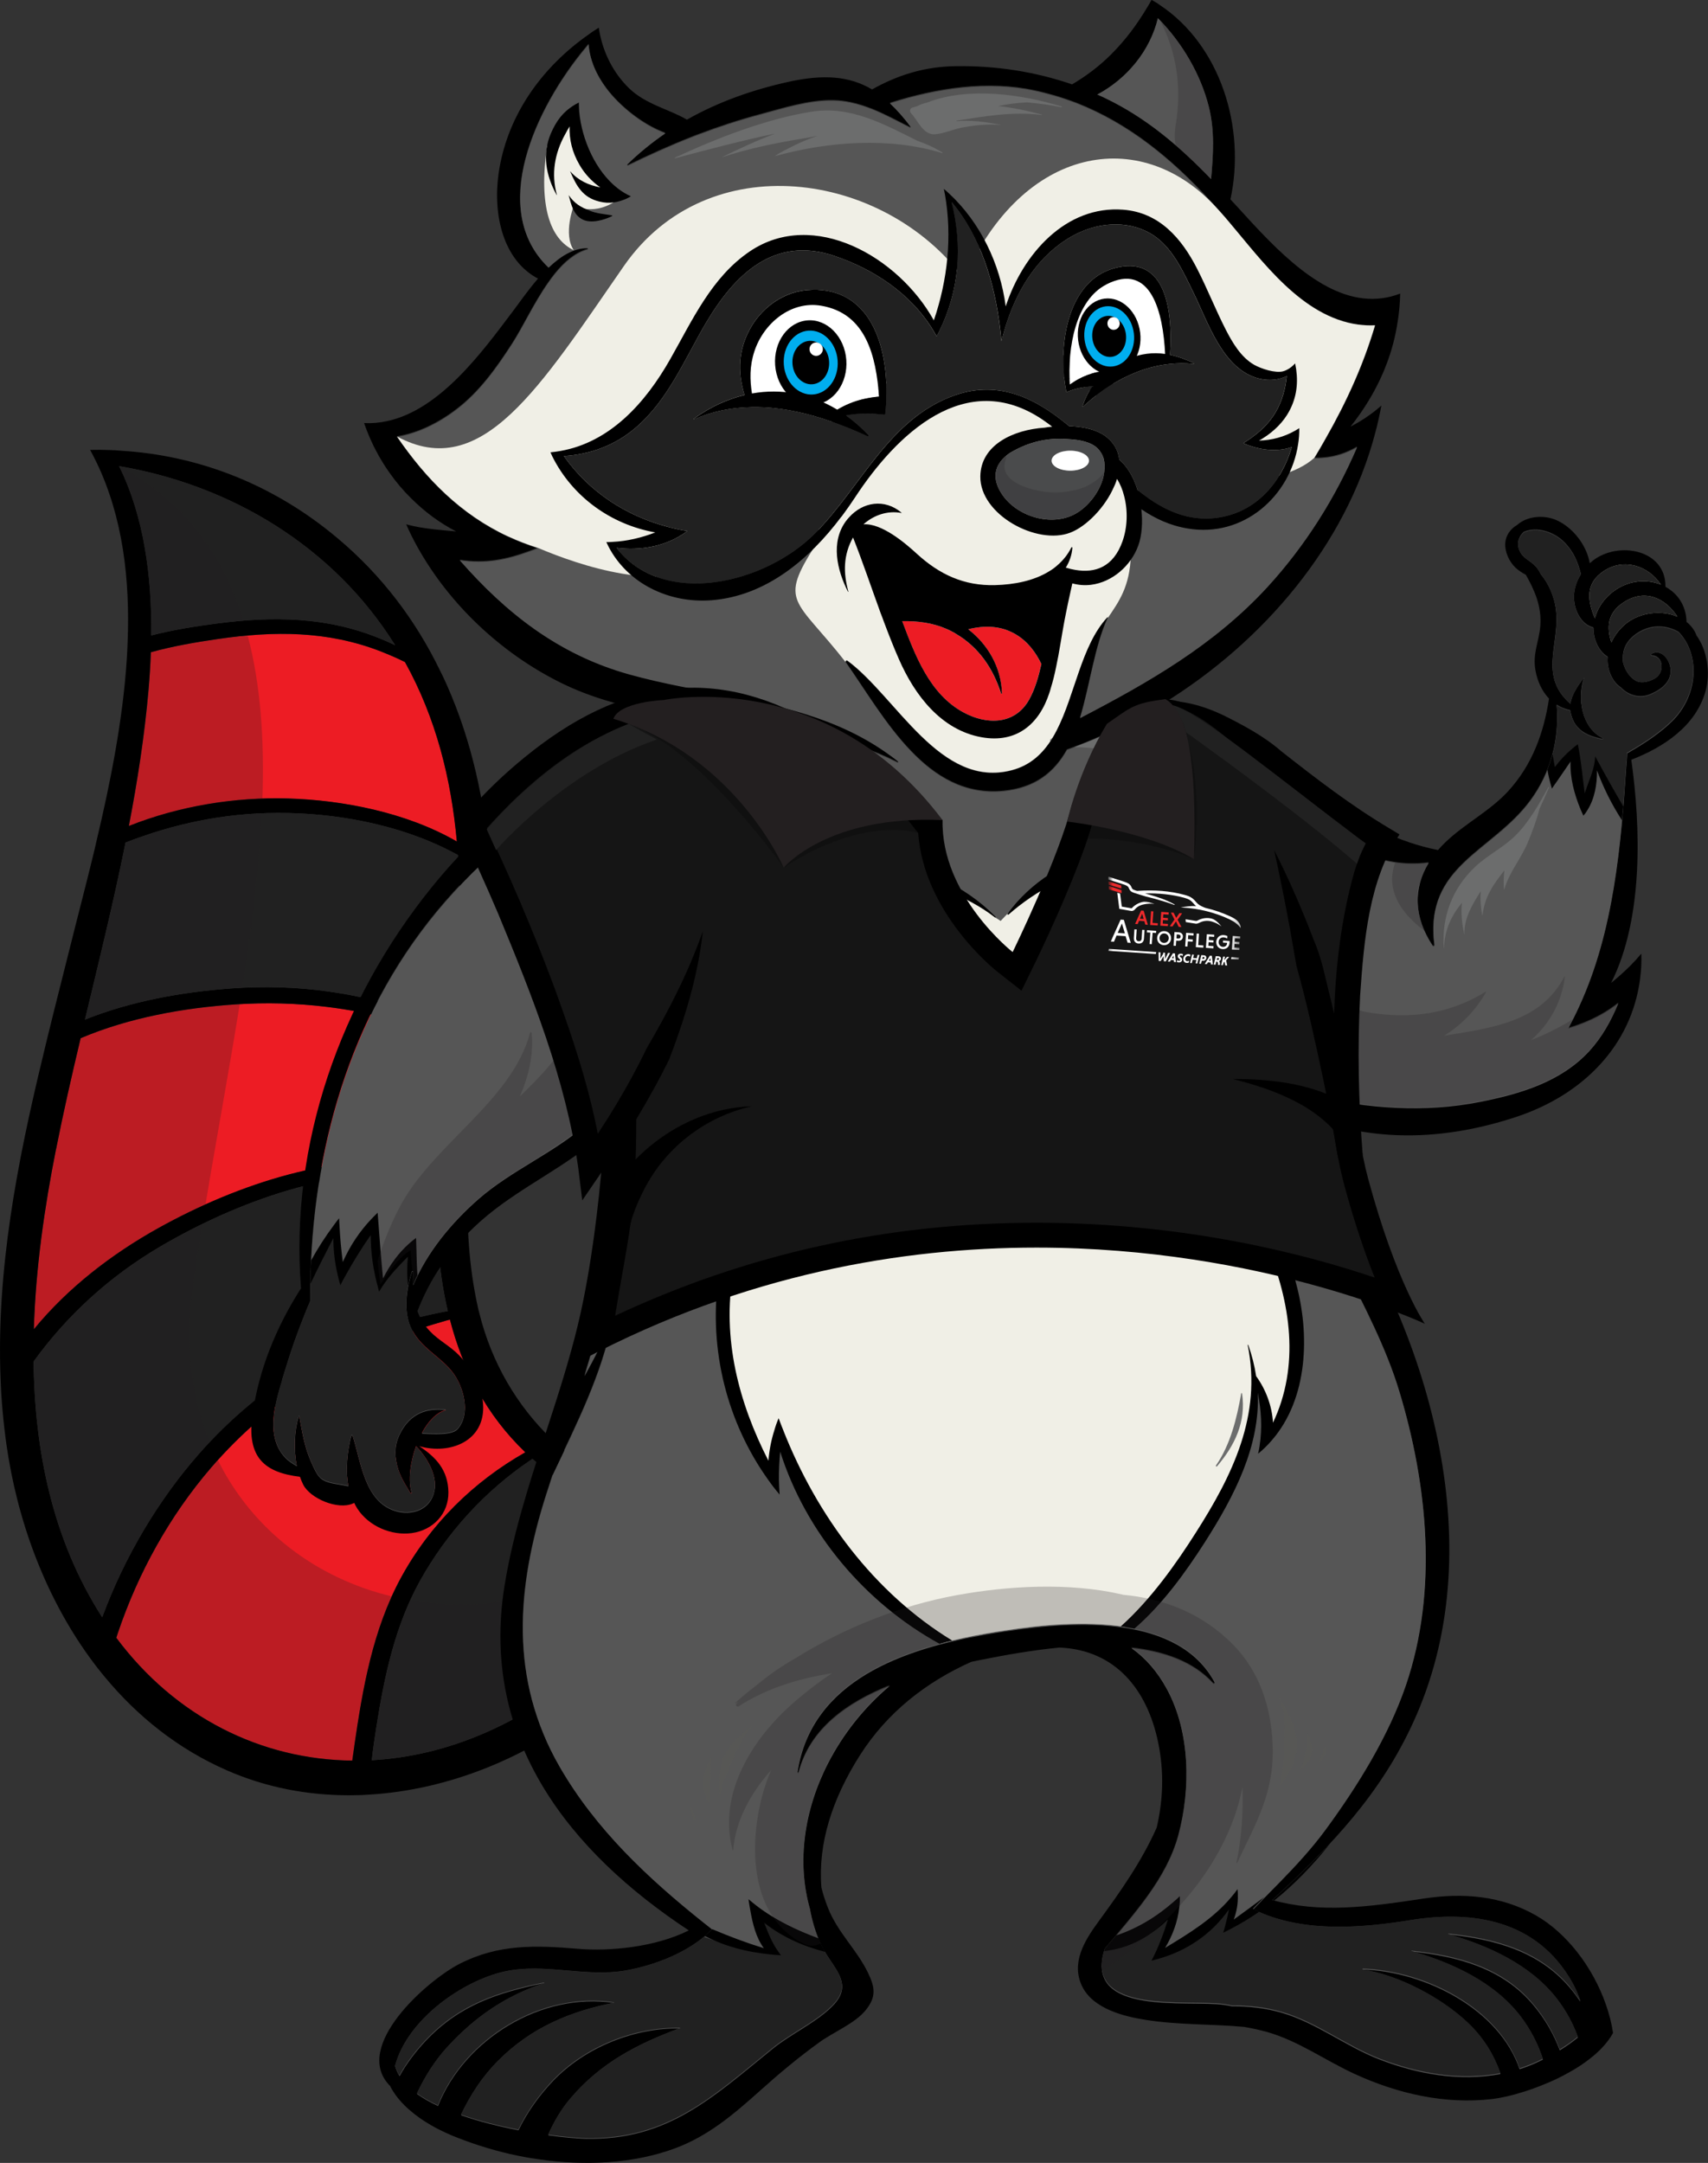 <svg width="188" height="238" viewBox="0 0 188 238" fill="none" xmlns="http://www.w3.org/2000/svg">
<rect x="0" y="0" width="188" height="238" fill="#333333" stroke="none"/>
<g clip-path="url(#clip0_469_2325)">
<path d="M31.734 87.87C37.622 88.041 44.709 89.371 50.296 92.605C49.669 85.732 48.02 79.043 44.586 72.855C43.816 72.471 43.019 72.122 42.208 71.799C42.112 71.758 42.017 71.717 41.922 71.683C36.075 69.408 30.181 69.415 24.061 70.312C21.547 70.676 19.039 71.107 16.613 71.779C16.572 73.17 16.477 74.555 16.361 75.918C15.918 80.962 15.148 85.944 14.194 90.892C19.789 88.672 25.935 87.692 31.741 87.87H31.734Z" fill="#ED1C24"/>
<path d="M47.244 128.125C47.571 128.18 47.898 128.234 48.218 128.296C48.327 126.638 48.484 124.979 48.675 123.341C49.022 120.436 49.383 117.482 49.69 114.501C45.356 112.596 40.709 111.376 35.993 110.8C32.641 110.382 29.254 110.3 25.915 110.526C20.225 110.91 14.222 111.986 8.879 114.247C7.905 118.311 6.985 122.375 6.174 126.46C4.906 132.853 3.932 139.569 3.734 146.272C7.496 141.687 12.3 138 17.458 135.129C26.14 130.311 37.254 126.549 47.25 128.132L47.244 128.125Z" fill="#ED1C24"/>
<path d="M49.52 145.203C49.199 145.285 48.886 145.374 48.579 145.47C38.842 148.225 29.894 153.776 23.23 161.506C18.671 166.81 15.223 173.033 12.981 179.674C12.92 179.852 12.865 180.037 12.804 180.215C19.305 188.939 28.729 193.626 38.773 193.729C38.848 193.188 38.923 192.653 38.998 192.132C39.932 185.732 41.029 179.331 44.15 173.588C47.353 167.708 52.143 163.014 57.826 159.807C53.513 155.681 50.93 150.637 49.526 145.203H49.52Z" fill="#ED1C24"/>
<path d="M78.065 165.858C77.853 165.844 77.649 165.837 77.438 165.824C71.462 165.474 65.772 162.973 61.302 158.909C61.104 158.717 60.9 158.539 60.702 158.333C56.947 154.728 54.106 149.972 52.75 144.456C52.688 144.243 52.641 144.031 52.593 143.818V143.805C51.591 139.295 51.346 134.724 51.496 130.14C51.509 129.811 51.516 129.489 51.53 129.16C51.721 124.781 52.239 120.374 52.743 115.961C52.784 115.597 52.825 115.234 52.872 114.864C53.595 108.703 54.256 102.536 53.963 96.436C53.949 96.046 53.922 95.662 53.901 95.278C53.901 95.237 53.888 95.182 53.888 95.141C53.404 88.24 51.911 81.517 49.193 75.391C48.94 74.829 48.688 74.273 48.402 73.718C45.738 68.25 42.038 63.315 37.138 59.21C30.146 53.331 21.881 50.096 13.22 49.589C12.872 49.554 12.511 49.534 12.164 49.527C11.421 49.493 10.671 49.486 9.922 49.507C10.174 49.972 10.419 50.452 10.651 50.932C13.492 56.867 14.331 63.685 14.044 70.724C14.024 71.361 13.99 71.998 13.949 72.636C13.506 79.304 12.15 86.122 10.63 92.51C10.501 93.106 10.358 93.688 10.215 94.278C9.349 97.828 8.45 101.233 7.666 104.393C6.862 107.614 6.024 110.869 5.227 114.138C5.049 114.871 4.865 115.618 4.695 116.351C1.888 127.954 -0.402 139.782 0.061 151.645C0.102 152.858 0.177 154.057 0.286 155.27C0.395 156.483 0.532 157.682 0.702 158.895C1.874 167.215 4.913 175.541 9.847 182.353C10.399 183.121 10.978 183.861 11.591 184.594C15.175 188.905 19.625 192.455 24.934 194.785C29.261 196.69 33.84 197.546 38.426 197.546C39.169 197.546 39.918 197.526 40.654 197.471C49.39 196.95 58.017 193.4 64.9 187.973C71.986 182.401 77.043 174.966 80.552 166.776C80.702 166.433 80.838 166.098 80.988 165.755C80.007 165.837 79.032 165.872 78.058 165.837L78.065 165.858ZM50.29 92.599C44.709 89.364 37.622 88.034 31.727 87.863C25.922 87.685 19.775 88.658 14.181 90.885C15.135 85.937 15.905 80.955 16.348 75.911C16.463 74.548 16.559 73.17 16.6 71.772C19.019 71.1 21.526 70.669 24.048 70.305C30.174 69.415 36.061 69.401 41.908 71.676C42.003 71.71 42.099 71.751 42.194 71.793C43.005 72.115 43.802 72.464 44.572 72.848C48.007 79.036 49.656 85.725 50.283 92.599H50.29ZM13.111 51.295C25.411 53.379 36.722 60.142 43.496 71.005C43.23 70.868 42.957 70.751 42.685 70.621C42.412 70.504 42.133 70.388 41.847 70.271C35.986 67.859 30.038 67.79 23.83 68.613C21.417 68.935 19.005 69.312 16.661 69.922C16.722 63.48 15.871 56.853 13.118 51.302L13.111 51.295ZM13.819 92.715C19.087 90.659 24.607 89.474 30.528 89.453C36.695 89.419 43.83 90.652 49.71 93.716C49.942 93.832 50.174 93.962 50.406 94.086C50.842 100.404 50.46 106.867 49.826 113.219C45.574 111.136 40.988 109.772 36.239 109.114C32.709 108.607 29.07 108.498 25.417 108.765C20.048 109.156 14.44 110.156 9.356 112.191C10.91 105.715 12.504 99.239 13.819 92.722V92.715ZM6.174 126.453C6.985 122.368 7.911 118.304 8.879 114.241C14.222 111.972 20.225 110.903 25.915 110.519C29.254 110.293 32.641 110.382 35.993 110.793C40.709 111.369 45.349 112.589 49.69 114.494C49.383 117.475 49.022 120.429 48.675 123.335C48.484 124.972 48.327 126.631 48.218 128.289C47.898 128.228 47.571 128.173 47.244 128.118C37.247 126.535 26.133 130.297 17.451 135.115C12.293 137.986 7.489 141.68 3.727 146.258C3.925 139.556 4.9 132.84 6.167 126.446L6.174 126.453ZM11.251 177.96C5.813 169.483 3.816 159.745 3.7 149.828C3.7 149.828 3.7 149.824 3.7 149.815C7.325 144.805 11.973 140.501 17.656 137.157C26.14 132.189 37.009 128.234 47.046 129.31C47.414 129.352 47.789 129.393 48.157 129.447C47.911 134.437 48.17 139.487 49.288 144.264C48.961 144.325 48.634 144.38 48.293 144.456C38.112 146.498 28.75 152.145 21.813 160.067C17.458 165.042 13.704 171.279 11.251 177.953V177.96ZM38.998 192.132C38.923 192.653 38.848 193.188 38.773 193.729C28.729 193.62 19.305 188.932 12.804 180.215C12.866 180.037 12.92 179.852 12.981 179.674C15.223 173.04 18.671 166.817 23.23 161.506C29.894 153.776 38.842 148.225 48.579 145.47C48.886 145.374 49.206 145.292 49.52 145.203C50.923 150.637 53.506 155.681 57.819 159.807C52.143 163.021 47.353 167.708 44.143 173.588C41.022 179.331 39.925 185.732 38.992 192.132H38.998ZM53.274 190.721C49.179 192.496 45.015 193.462 40.92 193.688C41.056 192.468 41.24 191.221 41.438 189.967C42.317 184.402 43.482 178.892 46.242 173.931C49.193 168.647 53.39 164.042 58.406 160.67C58.467 160.629 58.542 160.574 58.603 160.533C64.061 165.385 70.698 167.468 77.363 167.139C71.802 177.261 64.102 186.04 53.274 190.728V190.721Z" fill="black"/>
<path d="M58.603 160.526C58.542 160.567 58.467 160.622 58.405 160.663C53.39 164.035 49.193 168.64 46.242 173.924C43.482 178.892 42.317 184.402 41.438 189.96C41.24 191.214 41.056 192.461 40.92 193.681C45.015 193.455 49.179 192.489 53.274 190.714C64.102 186.026 71.802 177.248 77.363 167.126C70.698 167.455 64.061 165.371 58.603 160.519V160.526Z" fill="#212121"/>
<path d="M36.239 109.114C40.988 109.772 45.574 111.136 49.826 113.219C50.46 106.873 50.842 100.404 50.406 94.086C50.174 93.955 49.942 93.832 49.71 93.716C43.83 90.652 36.695 89.419 30.528 89.453C24.607 89.474 19.087 90.666 13.819 92.715C12.511 99.232 10.91 105.708 9.356 112.185C14.44 110.156 20.048 109.156 25.417 108.758C29.063 108.491 32.702 108.6 36.239 109.108V109.114Z" fill="#212121"/>
<path d="M49.288 144.264C48.164 139.487 47.911 134.436 48.157 129.447C47.789 129.393 47.414 129.352 47.046 129.31C37.008 128.234 26.14 132.196 17.656 137.157C11.966 140.495 7.325 144.805 3.7 149.815C3.7 149.815 3.7 149.819 3.7 149.828C3.816 159.738 5.813 169.483 11.251 177.96C13.704 171.279 17.458 165.049 21.813 160.074C28.75 152.152 38.106 146.505 48.293 144.463C48.634 144.387 48.961 144.332 49.288 144.271V144.264Z" fill="#212121"/>
<path d="M23.823 68.606C30.031 67.79 35.986 67.852 41.84 70.264C42.126 70.381 42.399 70.497 42.678 70.614C42.951 70.744 43.23 70.861 43.489 70.998C36.722 60.142 25.404 53.379 13.104 51.288C15.85 56.839 16.709 63.466 16.647 69.908C18.998 69.305 21.404 68.921 23.816 68.599L23.823 68.606Z" fill="#212121"/>
<g style="mix-blend-mode:multiply" opacity="0.24">
<path d="M16.613 71.779C16.572 73.17 16.477 74.555 16.361 75.918C15.918 80.962 15.148 85.944 14.194 90.892C18.883 89.028 23.952 88.055 28.886 87.891C29.111 81.38 28.688 75.329 27.271 69.949C26.208 70.045 25.138 70.162 24.061 70.319C21.547 70.683 19.039 71.114 16.613 71.786V71.779ZM26.664 108.71C27.693 102.07 28.504 95.607 28.804 89.501C23.53 89.727 18.569 90.865 13.819 92.715C12.511 99.232 10.91 105.708 9.356 112.185C14.44 110.156 20.048 109.156 25.417 108.758C25.833 108.731 26.249 108.717 26.658 108.696L26.664 108.71ZM75.55 167.153C65.69 175.151 54.699 177.714 45.165 176.076C43.162 180.462 42.194 185.19 41.438 189.96C41.24 191.214 41.056 192.461 40.92 193.681C45.015 193.455 49.179 192.489 53.274 190.714C64.102 186.026 71.802 177.248 77.363 167.126C76.756 167.153 76.157 167.16 75.55 167.146V167.153ZM17.458 135.122C19.101 134.21 20.831 133.34 22.624 132.531C23.843 125.171 25.227 117.749 26.385 110.506C26.228 110.512 26.072 110.512 25.922 110.526C20.232 110.91 14.228 111.986 8.886 114.247C7.911 118.311 6.992 122.375 6.181 126.46C4.913 132.853 3.939 139.569 3.741 146.272C7.503 141.687 12.307 138 17.465 135.129L17.458 135.122ZM23.087 158.676C21.084 153.721 20.32 147.889 21.247 141.386C21.561 139.172 21.901 136.938 22.269 134.704C20.675 135.485 19.135 136.307 17.663 137.164C11.973 140.501 7.332 144.812 3.707 149.822C3.707 149.822 3.707 149.826 3.707 149.835C3.823 159.745 5.819 169.49 11.257 177.967C13.71 171.285 17.465 165.056 21.82 160.081C22.235 159.608 22.658 159.142 23.094 158.683L23.087 158.676ZM23.823 68.606C24.825 68.476 25.82 68.373 26.808 68.298C24.566 61.061 20.334 55.174 13.111 51.295C15.857 56.846 16.715 63.473 16.654 69.915C19.005 69.312 21.411 68.928 23.823 68.606ZM23.98 160.67C23.727 160.951 23.475 161.225 23.23 161.506C18.671 166.81 15.223 173.033 12.981 179.674C12.92 179.852 12.866 180.037 12.804 180.215C19.305 188.939 28.729 193.626 38.773 193.729C38.848 193.188 38.923 192.653 38.998 192.132C39.816 186.492 40.777 180.852 43.121 175.658C34.801 173.657 27.802 168.366 23.98 160.663V160.67Z" fill="#231F20"/>
</g>
<path d="M186.712 69.86C186.481 69.278 186.099 68.798 185.636 68.435C185.601 66.646 184.661 65.296 183.319 64.576C183.373 60.437 178.106 59.512 175.325 61.691C175.21 61.787 175.094 61.883 174.985 61.979C174.637 59.957 173.104 58.032 171.339 57.244C169.915 56.613 168.068 56.798 167.012 57.751C166.992 57.751 166.978 57.771 166.971 57.785C166.249 58.189 165.731 58.936 165.683 59.772C165.622 60.711 166.106 61.78 166.78 62.431C167.141 62.781 167.544 63.028 167.952 63.247C168.906 64.946 169.697 66.694 169.547 68.818C169.417 70.593 168.668 71.882 169.009 73.766C169.22 74.966 169.731 76.062 170.501 76.871C169.922 80.647 168.661 84.169 165.983 87.082C163.939 89.295 161.213 90.632 159.067 92.708C158.78 92.982 158.515 93.263 158.283 93.537C149.513 91.804 142.664 85.286 135.291 80.517C132.92 78.988 130.515 77.837 128.089 77.371C139.067 70.607 148.136 59.964 151.373 47.636C151.639 46.649 151.857 45.635 152.048 44.627C151.632 44.997 151.189 45.353 150.739 45.669C150.085 46.148 149.383 46.56 148.654 46.943C150.092 45.127 151.257 43.229 152.136 41.242C152.293 40.872 152.457 40.508 152.593 40.125C153.186 38.596 153.608 36.986 153.854 35.307C154.01 34.341 154.099 33.34 154.119 32.305C153.452 32.559 152.797 32.73 152.15 32.812C146.576 33.566 141.458 28.529 137.104 23.753C136.552 23.15 135.993 22.533 135.435 21.937C137.145 14.056 134.344 5.023 127.707 0.582C127.4 0.356 127.08 0.164 126.753 -0.014C126.596 0.281 126.426 0.569 126.249 0.85C125.152 2.686 123.932 4.352 122.297 5.99C120.961 7.319 119.537 8.381 118.004 9.286C113.935 7.881 109.636 7.23 105.315 7.278C101.67 7.312 98.726 8.313 95.987 9.841C93.479 8.354 90.637 8.162 86.821 8.998C82.889 9.862 79.08 11.198 75.612 13.165C73.54 11.972 71.067 11.486 69.227 9.697C67.557 8.08 66.412 5.859 65.99 3.529C65.956 3.372 65.935 3.207 65.908 3.043C65.526 3.289 65.145 3.529 64.791 3.797C64.47 4.023 64.164 4.242 63.871 4.468C59.196 8.039 55.741 13.103 54.883 19.072C54.228 23.677 55.4 28.653 59.217 30.654C58.126 31.922 57.172 33.292 56.436 34.272C53.063 38.747 48.45 45.086 42.603 46.34C41.779 46.519 40.941 46.594 40.075 46.553C40.245 47.053 40.436 47.54 40.648 48.033C41.247 49.445 42.004 50.795 42.889 52.042C43.598 53.05 44.402 54.002 45.281 54.859C46.733 56.305 48.389 57.538 50.208 58.477C49.417 58.402 48.634 58.34 47.85 58.251C46.78 58.135 45.724 57.977 44.709 57.689C45.077 58.532 45.479 59.347 45.922 60.142C49.472 66.543 55.182 71.854 61.581 75.055C65.274 76.905 69.165 77.865 73.138 78.509C62.923 82.25 53.513 90.2 47.462 97.704C37.424 110.156 31.884 125.911 33.131 141.762C30.433 145.977 28.497 150.644 27.789 155.695C27.121 160.416 29.172 162.034 33.015 162.5C33.124 162.808 33.24 163.096 33.377 163.37C34.16 164.898 37.172 166.159 38.814 165.453C38.876 165.433 38.93 165.399 38.985 165.371C39.094 165.597 39.21 165.81 39.346 166.022C40.607 167.948 43.087 169.003 45.329 168.695C47.646 168.373 49.39 166.591 49.356 164.186C49.315 161.76 47.993 160.348 46.153 159.135C49.513 160.094 53.452 158.594 53.172 154.489C53.043 152.542 51.837 150.48 50.508 149.109C49.554 148.122 48.279 147.492 47.332 146.491C46.658 145.792 46.222 145.045 45.949 144.271C47.285 140.796 49.363 137.705 52.239 134.978C55.993 131.414 60.559 129.338 64.613 126.233C65.308 125.692 65.956 125.137 66.549 124.541C66.092 130.743 65.431 136.931 64.225 142.982C62.726 150.534 59.877 157.744 57.731 165.125C56.825 168.208 56.041 171.333 55.53 174.513C52.804 191.529 62.835 203.858 75.816 212.417C72.061 214.288 67.046 214.727 63.625 214.439C58.944 214.049 54.883 213.898 50.576 216.098C47.026 217.914 38.753 225.178 42.876 229.468C42.896 229.488 42.917 229.502 42.937 229.523C43.012 229.68 43.094 229.845 43.189 229.989C43.666 230.784 44.32 231.517 45.084 232.182C45.826 232.833 46.658 233.402 47.503 233.881C48 234.169 48.504 234.423 48.995 234.649C49.247 234.765 49.499 234.875 49.765 234.991C51.755 235.807 53.888 236.499 56.109 237.013C57.145 237.246 58.201 237.452 59.271 237.596C64.402 238.349 69.731 238.082 74.296 236.396C77.956 235.033 80.729 232.675 83.591 230.112C85.717 228.2 87.898 226.377 90.208 224.712C91.687 223.636 94.112 222.649 95.291 221.189C96.484 219.709 96.307 218.667 95.543 217.084C94.317 214.535 92.204 212.65 91.135 209.937C90.842 209.19 90.596 208.45 90.412 207.696C90.024 202.892 91.578 197.964 94.671 193.112C97.697 188.37 102.01 185.053 106.917 182.86C107.38 182.764 107.823 182.668 108.273 182.586C110.624 182.12 113.547 181.586 116.627 181.291C122.814 181.558 126.283 185.958 127.475 191.714C128.164 195.024 128.007 198.129 127.319 201.103C125.649 204.838 123.428 208.004 120.845 211.533C119.346 213.589 117.874 216.008 119.107 218.565C120.314 221.032 123.673 221.875 126.099 222.258C129.758 222.834 133.356 222.704 136.947 223.033C136.968 223.033 136.988 223.047 137.022 223.047C137.833 223.184 138.651 223.369 139.462 223.588C142.951 224.589 145.84 226.706 149.104 228.207C153.833 230.379 159.046 231.579 164.245 230.969C164.709 230.914 165.261 230.818 165.86 230.681C166.46 230.544 167.107 230.359 167.796 230.146C168.675 229.872 169.595 229.516 170.515 229.125C171.162 228.851 171.796 228.543 172.409 228.2C173.138 227.809 173.847 227.385 174.494 226.912C174.651 226.795 174.814 226.679 174.958 226.562C175.435 226.199 175.864 225.815 176.259 225.411C176.777 224.87 177.22 224.308 177.547 223.698C177.39 222.642 177.124 221.601 176.763 220.579C175.325 216.44 172.429 212.692 169.063 210.766C165.213 208.566 160.961 208.258 156.661 208.916C150.474 209.854 145.336 210.533 140.034 209.073C140.538 208.607 141.036 208.148 141.533 207.682C147.584 202.021 152.913 196.114 156.286 187.829C160.211 178.173 160.273 167.646 158.065 157.552C156.893 152.193 155.08 146.991 152.797 142.016C150.331 136.643 146.746 131.606 145.322 125.808C145.111 124.945 144.954 124.075 144.838 123.204C151.816 125.706 159.366 125.384 166.842 122.917C174.242 120.484 179.571 115.056 180.525 107.71C180.641 106.819 180.695 105.893 180.661 104.934C180.293 105.38 179.891 105.818 179.469 106.243C178.794 106.915 178.085 107.552 177.336 108.155C180.913 101.062 180.593 90.961 179.557 83.6C183.162 82.209 186.664 79.866 187.734 76.042C188.293 74.013 187.912 71.532 186.699 69.874L186.712 69.86ZM184.627 67.852C182.896 67.105 180.566 67.366 179.012 68.585C178.317 69.141 177.731 69.874 177.363 70.689C176.845 69.072 176.886 67.468 178.699 66.29C181.097 64.713 183.339 65.865 184.634 67.852H184.627ZM176.552 62.822C178.76 61.362 181.458 62.281 182.814 64.33C181.322 63.727 179.475 63.829 177.874 64.871C176.763 65.597 175.877 66.742 175.55 68.037C174.767 66.146 174.419 64.206 176.552 62.815V62.822ZM127.448 2.001C130.126 4.694 132.164 8.203 133.05 11.746C133.724 14.439 133.527 17.071 133.302 19.709C129.854 16.146 126.208 12.966 121.54 10.752C121.288 10.636 121.036 10.506 120.77 10.403C124.027 8.669 126.576 5.599 127.441 2.001H127.448ZM184.041 79.276C182.739 80.551 181.104 81.647 179.428 82.614C179.319 82.689 179.203 82.751 179.087 82.805C179.067 83.059 179.053 83.306 179.046 83.559C179.046 83.635 179.032 83.717 179.032 83.792H179.019C178.44 92.893 177.636 102.412 173.792 110.711C173.424 111.52 173.022 112.308 172.6 113.096C173.138 112.938 173.67 112.753 174.174 112.555C175.625 111.993 176.954 111.246 178.119 110.321C177.336 112.226 176.354 114.008 174.944 115.556C171.816 118.983 167.278 120.299 162.876 121.169C156.743 122.382 150.59 121.895 144.579 120.532C144.293 116.118 144.634 111.63 143.884 107.25C142.869 101.35 140.586 96.128 137.697 90.933C137.663 90.878 137.588 90.933 137.615 90.988C140.089 96.806 141.411 103.091 141.806 109.389C142.017 112.863 141.826 116.386 141.963 119.887C141.997 120.621 142.038 121.347 142.113 122.067C142.187 122.958 142.303 123.855 142.46 124.746C144.259 134.711 151.107 143.38 154.031 153.097C157.131 163.37 158.269 174.966 154.76 185.3C152.859 190.926 149.431 196.436 145.929 201.213C144.416 203.275 142.685 205.16 140.893 206.99C140.3 207.593 139.7 208.203 139.107 208.806C138.705 209.224 138.303 209.635 137.901 210.053C138.133 210.183 138.365 210.286 138.61 210.396C143.666 212.63 149.806 212.164 155.244 211.287C162.215 210.156 169.138 211.328 172.988 218.016C173.39 218.729 173.71 219.442 173.942 220.175C173.581 219.641 173.199 219.133 172.791 218.647C169.377 214.583 164.47 213.322 159.421 212.774C159.387 212.774 159.387 212.815 159.407 212.829C163.837 214.096 168.45 216.187 171.346 219.915C172.402 221.278 173.131 222.67 173.663 224.116C173.036 224.623 172.361 225.096 171.673 225.521C170.998 223.711 169.99 221.998 168.736 220.511C165.329 216.461 160.416 215.193 155.366 214.652C155.346 214.638 155.332 214.693 155.366 214.693C159.789 215.961 164.395 218.064 167.298 221.786C168.484 223.314 169.268 224.89 169.813 226.542C168.934 226.987 168.068 227.337 167.251 227.597C165.009 221.011 156.906 216.865 150.01 216.632C149.949 216.618 149.935 216.728 149.997 216.728C153.922 217.324 158.617 219.798 161.527 222.546C163.305 224.225 164.423 226.096 165.145 228.132C160.661 228.981 156.021 228.152 151.789 226.514C148.075 225.075 144.852 222.471 141.015 221.374C139.257 220.874 137.431 220.675 135.591 220.682C135.305 220.621 135.012 220.566 134.712 220.525C130.896 219.963 119.176 221.82 121.588 214.453C124.784 210.574 128.395 206.723 129.697 201.891C131.073 196.765 130.998 190.543 128.436 185.8C127.366 183.82 126.038 182.333 124.525 181.27C128.109 181.661 131.36 182.792 133.527 185.177C133.608 185.259 133.738 185.142 133.683 185.046C129.676 177.604 118.371 178.228 110.63 179.434C109.888 179.543 109.172 179.66 108.504 179.776C99.523 181.359 89.329 184.765 87.768 194.928C87.755 195.011 87.877 195.059 87.898 194.97C89.138 190.172 93.261 187.28 97.935 185.416C95.176 187.733 92.852 190.618 91.148 193.914C88.484 199.081 87.68 204.845 89.138 209.985C89.37 211.294 89.765 212.589 90.31 213.836C91.428 216.379 94.031 218.003 91.809 220.449C90.106 222.334 87.094 223.684 85.063 225.329C78.453 230.681 73.513 235.464 64.409 235.259C63.598 235.238 62.126 235.122 60.341 234.875C60.968 233.484 61.724 232.134 62.808 230.873C66.126 226.967 70.167 224.897 74.876 223.149C74.889 223.136 74.889 223.115 74.862 223.115C69.799 223.019 64.375 225.212 60.852 228.899C59.421 230.4 58.031 232.278 57.056 234.32C54.985 233.916 52.77 233.381 50.746 232.668C51.782 230.51 53.07 228.502 54.862 226.713C58.426 223.143 62.733 221.313 67.591 220.367C67.612 220.353 67.612 220.312 67.591 220.312C59.598 219.092 51.135 224.28 48.198 231.647C47.339 231.243 46.569 230.804 45.895 230.331C46.76 228.515 47.816 226.788 49.268 225.205C52.273 221.93 55.687 219.593 59.877 218.215C59.932 218.195 59.911 218.119 59.857 218.133C54.794 219.188 50.617 220.518 46.862 224.458C45.751 225.637 44.736 226.96 43.966 228.365C43.755 228.015 43.598 227.652 43.489 227.289C44.872 222.149 50.958 217.941 55.557 216.927C60.007 215.961 64.443 217.605 68.879 216.817C71.523 216.358 74.835 215.214 77.234 213.315C77.656 212.986 78.044 212.637 78.406 212.253C78.079 211.986 77.738 211.718 77.411 211.465C71.278 206.572 65.547 201.199 61.581 194.319C56.041 184.697 56.831 174.664 60.109 164.391C60.341 163.679 60.572 162.952 60.804 162.253C63.448 156.682 66.262 151.158 67.434 145.127C67.448 145.072 67.373 145.066 67.353 145.107C66.508 147.286 65.438 149.342 64.32 151.357C65.758 146.635 66.964 141.872 67.632 136.808C68.279 131.928 68.511 127.056 68.532 122.183C71.135 118.517 72.014 114.103 71.353 109.197C71.353 109.162 71.312 109.162 71.298 109.197C71.162 112.472 70.167 115.803 68.498 118.716C68.498 118.716 67.659 120.223 66.76 121.279C66.092 122.128 65.356 122.917 64.552 123.616C60.947 126.795 56.314 128.68 52.654 131.867C49.642 134.505 46.998 137.726 45.465 141.351C45.452 140.885 45.452 140.392 45.465 139.892C45.465 139.816 45.356 139.809 45.336 139.871C44.968 141.043 44.709 142.263 44.709 143.441V143.462C44.709 144.387 44.865 145.299 45.281 146.155C45.438 146.505 45.649 146.854 45.908 147.19C47.026 148.67 48.722 149.554 49.84 151.021C50.992 152.529 51.871 155.496 50.344 157.189C49.731 157.86 47.741 157.73 46.433 157.675C47.101 156.442 47.986 155.455 49.036 155.146C49.077 155.133 49.07 155.071 49.022 155.071C46.889 154.818 45.165 155.53 44.116 157.497C43.564 158.498 43.394 159.519 43.584 160.636C43.837 162.178 44.409 162.986 45.158 164.261C45.199 164.343 45.336 164.295 45.308 164.199C44.906 162.966 45.131 160.958 45.792 159.128C45.854 159.183 45.908 159.238 45.949 159.286C47.06 160.478 48.136 162.37 47.809 163.966C47.394 166.043 45.322 166.762 43.475 166.18C40.089 165.118 39.741 160.787 38.801 157.915C38.78 157.853 38.671 157.84 38.651 157.915C38.228 159.615 37.997 161.629 38.331 163.459C38.078 163.404 37.833 163.377 37.642 163.329C36.879 163.171 35.884 163.117 35.271 162.575C34.808 162.157 34.501 161.362 34.235 160.787C33.506 159.169 33.254 157.511 32.934 155.777C32.92 155.736 32.879 155.743 32.872 155.777C32.389 157.353 32.293 159.423 32.661 161.253C32.205 160.985 31.762 160.711 31.394 160.327C28.906 157.764 30.583 153.385 31.428 150.575C32.007 148.65 32.675 146.745 33.424 144.874C33.656 144.291 33.888 143.702 34.147 143.119C34.147 142.66 34.147 142.215 34.16 141.756C34.16 141.235 34.16 140.7 34.174 140.173C34.59 125.301 39.005 110.65 48.947 99.205C54.044 93.332 60.409 88.356 67.23 84.697C72.096 82.093 76.968 80.606 82.017 79.612C87.782 80.29 93.492 81.14 98.76 83.827C98.835 83.861 98.917 83.765 98.842 83.71C98.576 83.498 98.303 83.292 98.031 83.093C95.141 80.969 92.014 79.564 88.743 78.529C86.112 77.7 83.4 77.104 80.675 76.562H80.661C76.865 75.815 73.029 75.178 69.281 74.136C61.383 71.943 55.598 67.276 50.596 61.575C53.411 62.02 55.748 61.534 58.256 60.615C58.576 60.499 58.889 60.382 59.21 60.252C58.065 59.889 56.988 59.478 55.966 58.998H55.952C50.705 56.565 46.889 52.652 43.694 47.992C45.976 47.629 48.232 46.525 50.242 44.99C52.77 43.065 54.63 40.447 56.341 37.801C57.492 36.033 58.739 33.333 60.307 31.092C60.559 30.722 60.838 30.359 61.111 30.016C62.147 28.749 63.312 27.762 64.661 27.378C64.736 27.357 64.722 27.227 64.641 27.227C63.121 27.207 61.67 28.132 60.368 29.372C53.717 23.013 58.93 11.842 64.429 5.229C64.545 5.092 64.661 4.955 64.777 4.811C64.906 6.504 65.602 8.162 66.753 9.69C68.13 11.527 70.644 13.644 73.227 14.59C71.748 15.598 70.337 16.735 69.036 18.017C68.975 18.078 69.056 18.174 69.131 18.133C71.428 17.016 73.69 15.988 75.993 15.084C76.3 14.953 76.62 14.837 76.934 14.72C79.094 13.898 81.288 13.178 83.584 12.562C86.174 11.87 89.043 10.938 91.728 10.999C92.395 11.013 93.029 11.095 93.642 11.225C94.453 11.397 95.23 11.65 95.993 11.952C97.397 12.514 98.74 13.247 100.136 13.953C100.177 13.973 100.252 13.918 100.218 13.871C99.455 12.863 98.705 12.007 97.942 11.294C103.189 9.622 108.736 8.806 113.901 9.923C114.555 10.06 115.203 10.232 115.837 10.41C116.756 10.663 117.642 10.972 118.515 11.301C124.245 13.555 128.92 17.393 133.138 21.978C133.731 22.608 134.31 23.266 134.883 23.924C134.978 24.041 135.08 24.171 135.189 24.287C138.944 28.701 143.257 34.807 149.486 35.677C150.113 35.759 150.733 35.794 151.339 35.759C150.058 40.077 148.239 44.099 145.922 48.17C145.52 48.897 145.097 49.609 144.654 50.343C144.981 50.363 145.302 50.356 145.608 50.322C146.964 50.226 148.232 49.788 149.37 49.123C146.958 54.749 143.659 59.971 139.523 64.487C133.636 70.909 126.419 75.007 118.869 78.94C119.98 75.281 120.463 71.08 121.922 67.921C121.942 67.88 121.888 67.838 121.86 67.866C118.992 70.95 118.31 76.364 116.3 80.277C116.143 80.585 115.98 80.88 115.802 81.168C114.774 82.847 113.411 84.135 111.38 84.676C103.489 86.78 98.671 76.624 93.254 72.629C93.145 72.546 93.002 72.704 93.077 72.807C95.21 75.829 97.445 79.653 100.259 82.579C102.964 85.41 106.215 87.397 110.412 86.993C113.99 86.65 116.068 84.889 117.431 82.449C119.83 81.599 122.201 80.565 124.504 79.352C136.252 80.078 145.043 96.539 157.247 94.867C155.537 97.677 155.584 100.843 157.683 104.002C157.738 104.077 157.894 104.057 157.881 103.94C156.729 95.155 164.279 93.722 168.463 88C170.705 84.951 171.659 81.222 171.339 77.522C171.782 77.81 172.279 78.008 172.831 78.125C172.866 78.399 172.94 78.687 173.056 78.995C173.595 80.455 174.91 80.996 176.327 81.284C176.409 81.298 176.477 81.168 176.389 81.126C174.065 79.989 173.595 76.768 174.337 74.561C174.351 74.52 174.297 74.5 174.276 74.527C173.601 75.493 172.975 76.357 172.852 77.364C168.981 73.972 172.205 70.251 171.067 66.009C170.774 64.912 170.276 63.925 169.588 63.096C169.431 62.733 169.206 62.397 168.9 62.109C168.32 61.534 167.612 61.321 167.251 60.506C166.91 59.718 167.176 59.025 167.693 58.525C167.707 58.525 167.714 58.511 167.714 58.511C169.118 57.881 171.032 58.477 172.177 59.635C173.233 60.697 173.67 61.835 174.004 63.103C173.411 64.042 173.118 65.132 173.281 66.249C173.458 67.448 174.187 68.736 175.387 69.024V69.223C175.428 70.374 175.98 71.656 176.961 72.245C176.927 72.54 176.94 72.841 176.981 73.136C177.118 74.095 177.615 75.116 178.419 75.624C179.244 76.494 180.504 76.857 181.663 76.357C182.923 75.815 184.061 74.952 183.864 73.43C183.728 72.43 182.828 71.251 181.738 71.889C181.656 71.943 181.697 72.067 181.792 72.081C183.169 72.163 183.155 73.917 182.228 74.513C181.67 74.876 180.75 75.151 180.123 74.856C179.394 74.493 178.842 73.663 178.644 72.8C178.63 72.786 178.63 72.779 178.644 72.766C178.528 71.608 178.889 70.511 180.232 69.627C181.71 68.661 183.407 68.736 184.77 69.511C187.257 72.108 186.78 76.466 184.027 79.187L184.041 79.276Z" fill="black"/>
<path d="M133.308 19.709C133.533 17.071 133.731 14.433 133.056 11.746C132.17 8.203 130.126 4.694 127.455 2.001C126.589 5.599 124.041 8.669 120.784 10.403C121.049 10.513 121.302 10.636 121.554 10.752C126.215 12.966 129.867 16.146 133.315 19.709H133.308Z" fill="#565656"/>
<path d="M178.698 66.29C176.893 67.468 176.845 69.079 177.363 70.689C177.731 69.874 178.317 69.134 179.012 68.585C180.566 67.366 182.896 67.105 184.627 67.852C183.339 65.865 181.097 64.713 178.692 66.29H178.698Z" fill="#A19E8F"/>
<path d="M177.874 64.871C179.468 63.829 181.322 63.72 182.814 64.33C181.458 62.274 178.767 61.362 176.552 62.822C174.419 64.213 174.767 66.153 175.55 68.044C175.877 66.749 176.763 65.597 177.874 64.878V64.871Z" fill="#A19E8F"/>
<path d="M184.777 69.6C183.414 68.825 181.724 68.75 180.239 69.716C178.896 70.6 178.535 71.697 178.651 72.855C178.637 72.869 178.637 72.876 178.651 72.889C178.848 73.753 179.4 74.582 180.13 74.945C180.756 75.24 181.676 74.966 182.235 74.603C183.169 74.006 183.176 72.252 181.799 72.17C181.704 72.156 181.663 72.033 181.744 71.978C182.835 71.34 183.734 72.519 183.871 73.52C184.068 75.041 182.93 75.904 181.67 76.446C180.504 76.946 179.25 76.583 178.426 75.713C177.622 75.206 177.124 74.184 176.988 73.225C176.947 72.93 176.934 72.629 176.968 72.334C175.986 71.752 175.434 70.463 175.394 69.312V69.113C174.201 68.825 173.472 67.537 173.288 66.338C173.118 65.221 173.417 64.124 174.01 63.192C173.67 61.924 173.24 60.787 172.184 59.724C171.039 58.566 169.131 57.97 167.721 58.601C167.721 58.601 167.707 58.614 167.7 58.614C167.182 59.114 166.917 59.807 167.257 60.595C167.618 61.41 168.327 61.63 168.906 62.198C169.213 62.486 169.438 62.829 169.595 63.185C170.283 64.014 170.78 65.001 171.073 66.098C172.218 70.34 168.988 74.061 172.859 77.453C172.988 76.446 173.608 75.582 174.29 74.616C174.31 74.582 174.365 74.603 174.351 74.65C173.608 76.85 174.078 80.071 176.402 81.216C176.484 81.257 176.423 81.387 176.341 81.373C174.923 81.085 173.615 80.544 173.07 79.084C172.954 78.776 172.879 78.488 172.845 78.214C172.293 78.097 171.796 77.892 171.353 77.611C171.673 81.312 170.719 85.033 168.477 88.089C164.286 93.812 156.736 95.244 157.894 104.03C157.908 104.146 157.744 104.167 157.697 104.091C155.605 100.932 155.55 97.766 157.261 94.956C145.056 96.628 136.273 80.16 124.518 79.441C122.215 80.654 119.843 81.682 117.445 82.538C116.082 84.971 113.997 86.739 110.426 87.082C106.228 87.486 102.978 85.499 100.273 82.668C97.458 79.742 95.23 75.918 93.09 72.896C93.015 72.786 93.165 72.629 93.267 72.718C98.685 76.713 103.503 86.876 111.394 84.766C113.424 84.224 114.787 82.936 115.816 81.257C115.993 80.969 116.157 80.674 116.313 80.366C118.324 76.453 119.012 71.039 121.874 67.955C121.908 67.921 121.956 67.969 121.935 68.01C120.477 71.169 119.986 75.37 118.882 79.029C126.433 75.096 133.642 70.998 139.537 64.576C143.673 60.053 146.971 54.831 149.383 49.212C148.239 49.883 146.971 50.315 145.622 50.411C145.315 50.445 144.995 50.452 144.668 50.432C145.111 49.698 145.533 48.986 145.935 48.259C148.252 44.189 150.072 40.166 151.353 35.848C150.753 35.883 150.126 35.848 149.499 35.766C143.271 34.896 138.957 28.79 135.203 24.376C135.094 24.26 134.992 24.13 134.896 24.013C134.324 23.355 133.744 22.697 133.152 22.067C128.934 17.482 124.259 13.645 118.528 11.39C117.663 11.061 116.77 10.752 115.85 10.499C115.216 10.321 114.569 10.149 113.915 10.012C108.756 8.895 103.203 9.718 97.956 11.383C98.719 12.096 99.469 12.945 100.232 13.96C100.266 14.014 100.191 14.069 100.15 14.042C98.753 13.343 97.411 12.603 96.007 12.041C95.244 11.746 94.474 11.486 93.656 11.314C93.043 11.184 92.409 11.102 91.741 11.088C89.056 11.027 86.187 11.959 83.598 12.651C81.302 13.268 79.1 13.994 76.947 14.809C76.627 14.926 76.314 15.043 76.007 15.173C73.704 16.077 71.441 17.105 69.145 18.222C69.07 18.263 68.988 18.168 69.049 18.106C70.351 16.831 71.755 15.694 73.24 14.679C70.658 13.734 68.143 11.616 66.767 9.779C65.615 8.251 64.913 6.586 64.79 4.9C64.675 5.037 64.559 5.174 64.443 5.318C58.944 11.931 53.731 23.102 60.382 29.461C61.683 28.214 63.135 27.289 64.654 27.316C64.736 27.316 64.75 27.447 64.675 27.467C63.319 27.851 62.16 28.838 61.124 30.105C60.852 30.448 60.572 30.805 60.32 31.181C58.753 33.422 57.506 36.129 56.354 37.891C54.644 40.536 52.777 43.154 50.256 45.08C48.245 46.608 45.997 47.718 43.707 48.081C46.903 52.741 50.719 56.654 55.966 59.087H55.98C57.009 59.567 58.085 59.978 59.223 60.341C58.903 60.471 58.59 60.588 58.269 60.704C55.761 61.616 53.424 62.109 50.61 61.664C55.612 67.366 61.397 72.033 69.295 74.225C73.036 75.267 76.879 75.904 80.675 76.651H80.688C83.414 77.193 86.126 77.789 88.756 78.618C92.027 79.653 95.155 81.051 98.044 83.183C98.317 83.381 98.596 83.587 98.855 83.799C98.93 83.854 98.842 83.95 98.773 83.916C93.506 81.236 87.796 80.386 82.031 79.701C76.988 80.688 72.109 82.182 67.244 84.786C60.422 88.446 54.058 93.421 48.961 99.294C39.019 110.739 34.603 125.391 34.187 140.262C34.174 140.796 34.174 141.324 34.174 141.845C34.16 142.304 34.16 142.749 34.16 143.208C33.908 143.791 33.676 144.38 33.438 144.963C32.688 146.834 32.02 148.739 31.441 150.665C30.596 153.474 28.927 157.853 31.407 160.417C31.775 160.8 32.218 161.074 32.675 161.342C32.307 159.512 32.402 157.435 32.886 155.866C32.9 155.832 32.94 155.825 32.947 155.866C33.267 157.6 33.52 159.258 34.249 160.876C34.514 161.451 34.821 162.246 35.285 162.664C35.898 163.206 36.893 163.261 37.656 163.418C37.847 163.459 38.092 163.494 38.344 163.548C38.003 161.719 38.235 159.711 38.664 158.004C38.685 157.929 38.794 157.943 38.814 158.004C39.755 160.876 40.102 165.207 43.489 166.269C45.343 166.852 47.414 166.132 47.823 164.055C48.15 162.459 47.073 160.567 45.963 159.375C45.922 159.32 45.867 159.265 45.806 159.217C45.138 161.047 44.92 163.055 45.322 164.288C45.356 164.384 45.213 164.439 45.172 164.35C44.422 163.075 43.85 162.267 43.598 160.725C43.407 159.608 43.578 158.587 44.13 157.586C45.179 155.619 46.903 154.907 49.036 155.16C49.077 155.16 49.09 155.222 49.049 155.236C48 155.544 47.114 156.531 46.446 157.764C47.755 157.819 49.745 157.943 50.358 157.278C51.877 155.585 51.005 152.618 49.853 151.11C48.736 149.643 47.039 148.759 45.922 147.279C45.669 146.95 45.458 146.601 45.295 146.244C44.879 145.395 44.722 144.476 44.722 143.551V143.531C44.722 142.352 44.974 141.125 45.349 139.96C45.37 139.898 45.479 139.905 45.479 139.981C45.465 140.481 45.465 140.968 45.479 141.44C47.012 137.815 49.656 134.594 52.668 131.956C56.327 128.762 60.961 126.884 64.566 123.705C65.37 123.006 66.112 122.218 66.773 121.368C67.673 120.312 68.511 118.805 68.511 118.805C70.181 115.892 71.175 112.562 71.312 109.286C71.325 109.252 71.366 109.252 71.366 109.286C72.02 114.186 71.141 118.599 68.545 122.272C68.525 127.145 68.293 132.017 67.646 136.897C66.978 141.961 65.772 146.724 64.334 151.446C65.451 149.424 66.521 147.375 67.366 145.196C67.387 145.155 67.462 145.162 67.448 145.216C66.276 151.247 63.462 156.764 60.818 162.342C60.586 163.041 60.354 163.768 60.123 164.48C56.845 174.753 56.054 184.786 61.595 194.408C65.561 201.288 71.291 206.661 77.424 211.554C77.751 211.808 78.092 212.075 78.419 212.342C78.058 212.726 77.669 213.075 77.247 213.404C74.848 215.296 71.537 216.447 68.893 216.906C64.45 217.694 60.02 216.043 55.571 217.016C50.971 218.023 44.893 222.238 43.503 227.378C43.612 227.741 43.768 228.104 43.98 228.454C44.75 227.049 45.765 225.733 46.876 224.547C50.63 220.6 54.807 219.271 59.871 218.222C59.925 218.208 59.946 218.284 59.891 218.304C55.7 219.675 52.286 222.019 49.281 225.294C47.83 226.877 46.773 228.604 45.908 230.421C46.583 230.9 47.359 231.332 48.211 231.736C51.148 224.369 59.612 219.175 67.605 220.401C67.625 220.401 67.625 220.442 67.605 220.456C62.739 221.402 58.44 223.232 54.876 226.802C53.09 228.591 51.796 230.599 50.76 232.757C52.791 233.47 54.998 234.005 57.07 234.409C58.044 232.367 59.441 230.482 60.865 228.988C64.388 225.294 69.813 223.108 74.876 223.204C74.896 223.204 74.896 223.225 74.889 223.239C70.181 224.986 66.147 227.056 62.821 230.962C61.745 232.216 60.981 233.566 60.354 234.964C62.14 235.211 63.612 235.327 64.422 235.348C73.526 235.547 78.467 230.763 85.077 225.418C87.107 223.766 90.119 222.416 91.823 220.538C94.044 218.092 91.441 216.468 90.324 213.925C89.772 212.678 89.383 211.383 89.152 210.074C87.693 204.934 88.498 199.171 91.162 194.003C92.865 190.707 95.189 187.822 97.949 185.506C93.274 187.37 89.152 190.262 87.911 195.059C87.891 195.141 87.775 195.1 87.782 195.018C89.349 184.848 99.543 181.449 108.518 179.865C109.186 179.749 109.901 179.632 110.644 179.523C118.385 178.324 129.69 177.693 133.697 185.135C133.751 185.231 133.622 185.348 133.54 185.266C131.373 182.881 128.123 181.757 124.538 181.359C126.051 182.422 127.38 183.909 128.45 185.889C131.012 190.632 131.08 196.854 129.71 201.98C128.409 206.812 124.79 210.656 121.601 214.542C119.189 221.909 130.91 220.052 134.726 220.614C135.019 220.655 135.319 220.71 135.605 220.771C137.445 220.758 139.278 220.963 141.029 221.464C144.865 222.56 148.095 225.164 151.802 226.603C156.034 228.241 160.675 229.07 165.158 228.221C164.436 226.192 163.319 224.314 161.54 222.635C158.63 219.894 153.935 217.413 150.01 216.817C149.949 216.817 149.956 216.708 150.024 216.721C156.92 216.954 165.022 221.1 167.264 227.686C168.075 227.433 168.947 227.083 169.826 226.631C169.274 224.979 168.491 223.41 167.312 221.875C164.416 218.154 159.802 216.05 155.38 214.782C155.346 214.782 155.359 214.727 155.38 214.741C160.423 215.282 165.342 216.55 168.75 220.6C170.01 222.087 171.012 223.8 171.687 225.61C172.375 225.185 173.049 224.719 173.676 224.205C173.145 222.759 172.416 221.368 171.359 220.004C168.463 216.283 163.85 214.186 159.421 212.918C159.4 212.904 159.4 212.863 159.434 212.863C164.477 213.404 169.383 214.672 172.804 218.736C173.22 219.223 173.595 219.737 173.956 220.264C173.724 219.531 173.404 218.818 173.002 218.106C169.152 211.417 162.228 210.245 155.257 211.376C149.819 212.246 143.68 212.719 138.624 210.485C138.378 210.375 138.147 210.273 137.915 210.142C138.317 209.724 138.719 209.313 139.121 208.895C139.714 208.292 140.313 207.682 140.906 207.079C142.692 205.249 144.429 203.365 145.942 201.302C149.445 196.525 152.865 191.015 154.773 185.389C158.283 175.055 157.145 163.459 154.044 153.187C151.128 143.469 144.273 134.8 142.474 124.835C142.317 123.945 142.201 123.047 142.126 122.156C142.051 121.429 142.01 120.71 141.976 119.977C141.84 116.475 142.031 112.959 141.819 109.478C141.431 103.18 140.109 96.895 137.629 91.077C137.608 91.022 137.683 90.968 137.71 91.022C140.6 96.21 142.882 101.432 143.898 107.34C144.647 111.719 144.313 116.207 144.593 120.621C150.596 121.985 156.756 122.471 162.889 121.258C167.291 120.388 171.823 119.065 174.957 115.645C176.361 114.104 177.349 112.315 178.133 110.41C176.968 111.335 175.639 112.082 174.187 112.644C173.683 112.843 173.152 113.028 172.613 113.185C173.036 112.397 173.438 111.609 173.806 110.8C177.642 102.508 178.446 92.989 179.032 83.882H179.046C179.046 83.806 179.06 83.724 179.06 83.648C179.073 83.395 179.08 83.148 179.101 82.895C179.216 82.84 179.332 82.778 179.441 82.703C181.111 81.737 182.753 80.64 184.055 79.365C186.801 76.645 187.278 72.279 184.797 69.689L184.777 69.6Z" fill="#565656"/>
<path d="M149.499 35.725C143.271 34.855 138.957 28.749 135.203 24.335C135.094 24.219 134.991 24.088 134.896 23.972C134.494 23.506 134.072 23.047 133.656 22.595C125.458 13.891 112.6 15.988 106.112 30.674C97.24 18.777 77.894 15.975 68.668 29.276C59.441 42.578 53.049 53.097 43.693 48.026C46.889 52.686 50.705 56.599 55.952 59.032H55.966C56.995 59.512 58.072 59.923 59.209 60.286C63.946 62.294 72.811 65.262 78.794 62.102C84.777 58.95 85.888 45.244 104.341 39.309C122.801 33.374 129.54 51.85 129.894 52.727C130.249 53.605 140.852 53.865 144.661 50.384C145.104 49.65 145.526 48.938 145.928 48.211C148.245 44.141 150.065 40.118 151.346 35.8C150.746 35.835 150.119 35.8 149.492 35.718L149.499 35.725Z" fill="#F0EFE6"/>
<path d="M63.162 27.542C61.942 25.761 63.162 22.615 63.162 22.615C63.162 22.615 65.506 23.945 68.198 21.806C64.061 18.579 62.76 14.254 63.073 12.617C60.825 14.275 60.211 16.064 60.211 16.064C59.257 22.738 60.566 26.302 63.162 27.536V27.542Z" fill="#F0EFE6"/>
<path d="M139.278 158.148C149.315 141.982 133.526 128.262 131.094 118.359C135.578 111.205 137.233 101.699 129.24 95.724C121.247 89.748 110.896 100.541 110.896 100.541L110.14 101.336L109.533 100.946C90.828 86.376 70.835 101.083 89.22 121.834C70.739 144.853 85.002 162.205 85.002 162.205L85.785 158.052C89.84 169.51 98.317 177.035 103.605 180.818C105.247 180.386 106.903 180.037 108.518 179.749C109.186 179.632 109.901 179.516 110.644 179.406C114.589 178.796 119.455 178.337 123.816 179.016C136.79 168.126 138.399 152.063 138.399 152.063C138.399 152.063 139.959 155.098 139.278 158.141V158.148Z" fill="#F0EFE6"/>
<path d="M93.274 72.683C98.692 76.679 103.509 86.842 111.4 84.731C113.431 84.19 114.794 82.901 115.823 81.222C116 80.935 116.164 80.64 116.32 80.332C118.33 76.418 119.019 71.005 121.881 67.921C121.915 67.886 121.963 67.934 121.942 67.975C121.935 67.989 121.928 68.01 121.922 68.023C123.162 66.194 124.348 64.576 124.477 61.116C126.739 53.81 124.716 43.743 116.613 41.344C108.511 38.946 91.591 45.655 89.806 59.916C85.635 66.386 87.564 65.81 93.09 72.869C93.015 72.759 93.165 72.601 93.267 72.69L93.274 72.683Z" fill="#F0EFE6"/>
<path d="M99.298 68.352C100.988 68.318 102.658 68.531 104.225 69.223C104.498 69.339 104.763 69.476 105.029 69.627C105.07 69.648 105.111 69.668 105.145 69.703C107.707 71.183 109.302 73.533 110.187 76.316C110.208 76.357 110.283 76.357 110.283 76.302C110.187 73.376 108.709 70.902 106.569 69.243C108.334 68.798 110.174 68.825 111.823 69.819C113.131 70.607 113.983 71.765 114.617 73.061V73.074C114.31 74.445 113.922 75.829 113.274 76.98C111.721 79.756 108.641 79.797 106.044 78.392C102.324 76.384 100.736 72.163 99.298 68.352Z" fill="#ED1C24"/>
<path d="M128.245 38.946C126.91 38.754 125.581 38.905 124.055 39.522C123.196 39.871 122.446 40.296 121.792 40.831C120.416 40.851 118.903 41.488 117.751 42.311C117.479 38.206 118.419 33.018 121.772 31.305C126.712 28.776 128.034 34.45 128.245 38.953V38.946Z" fill="white"/>
<path d="M90.406 33.642C95.346 34.485 96.436 39.206 96.763 43.64C96.068 43.695 95.4 43.832 94.944 43.935C93.983 44.147 93.043 44.552 92.15 45.073C89.233 43.318 85.983 42.722 82.767 43.298C82.535 41.797 82.494 40.296 83.039 38.651C84.055 35.567 87.046 33.066 90.399 33.642H90.406Z" fill="white"/>
<path d="M117.383 43.161C117.52 43.099 117.67 43.03 117.806 42.989C118.576 42.701 119.353 42.599 120.245 42.489C119.782 43.14 119.421 43.88 119.155 44.709C119.141 44.744 119.189 44.764 119.21 44.744C120.436 43.606 121.779 42.605 123.237 41.817H123.25C123.462 41.687 123.687 41.571 123.918 41.475C125.295 40.796 126.753 40.317 128.273 40.111C128.423 40.09 128.559 40.07 128.709 40.056C129.574 39.96 130.467 39.947 131.366 40.042C131.421 40.042 131.441 39.967 131.387 39.947C130.48 39.529 129.629 39.22 128.784 39.042C128.954 36.493 128.825 33.511 127.809 31.524C126.91 29.77 125.336 28.783 122.651 29.516C117.615 30.88 116.443 37.671 117.288 42.654C117.322 42.825 117.349 42.996 117.383 43.154V43.161ZM97.431 45.635C97.506 44.983 97.561 44.305 97.567 43.613C97.697 38.048 95.823 31.743 89.37 31.881C86.269 31.942 83.578 33.943 82.276 36.732C81.206 39.021 81.281 41.283 81.956 43.462C80.041 43.921 78.147 44.792 76.361 46.08C76.327 46.101 76.348 46.155 76.395 46.135C78.365 45.271 80.395 44.867 82.433 44.805C82.63 44.792 82.835 44.792 83.032 44.792C85.595 44.778 88.164 45.292 90.637 46.087C90.808 46.142 90.964 46.197 91.135 46.258C92.634 46.745 94.099 47.355 95.503 48.006C95.584 48.047 95.673 47.944 95.598 47.876C94.814 47.046 93.99 46.32 93.124 45.703C93.867 45.566 94.624 45.511 95.441 45.491C95.877 45.477 96.361 45.532 96.859 45.587C97.049 45.607 97.24 45.621 97.431 45.628V45.635ZM105.118 43.489C97.84 46.011 94.794 53.57 89.697 58.697C84.143 64.282 72.975 66.92 67.85 60.279C70.365 60.602 72.961 60.17 75.039 58.854C75.251 58.724 75.462 58.587 75.653 58.429C74.93 58.32 74.228 58.162 73.54 57.984C68.831 56.75 64.818 54.078 62.065 50.185C64.975 49.993 67.734 49.013 70.051 46.992C73.574 43.942 75.38 39.474 77.697 35.547C80.872 30.167 85.227 25.932 91.823 28.152C96.157 29.612 100.095 32.237 102.521 36.033V36.047C102.719 36.355 102.91 36.678 103.094 37.007C103.189 36.828 103.285 36.643 103.38 36.451C105.581 32.004 105.963 27.049 104.736 22.224C107.911 25.98 109.486 31.181 110.078 36.143V36.157C110.14 36.623 110.187 37.096 110.228 37.548C110.406 36.822 110.61 36.102 110.855 35.376C112.136 31.558 114.378 28.036 117.963 26.007C120.586 24.52 123.884 24.143 126.583 25.665C128.675 26.857 129.854 29.119 130.896 31.25C131.046 31.558 131.189 31.853 131.339 32.155C132.968 35.444 134.596 40.728 138.644 41.673C139.734 41.927 140.77 41.804 141.629 41.379C141.492 42.784 141.111 44.141 140.423 45.333C139.639 46.676 138.583 47.601 137.39 48.417C137.213 48.533 137.029 48.65 136.852 48.766C137.063 48.876 137.288 48.958 137.506 49.034C139.06 49.575 140.763 49.705 142.181 49.191C140.988 53.296 137.963 56.709 133.329 57.038C130.201 57.251 127.544 55.818 125.206 53.913C124.784 52.563 124.116 51.364 123.196 50.576C123.08 49.554 122.569 48.609 121.533 47.896C120.647 47.293 119.373 46.992 118.078 46.909C117.949 46.889 117.813 46.889 117.676 46.889C114.099 43.901 110.031 41.783 105.124 43.483L105.118 43.489Z" fill="#212121"/>
<path d="M121.465 52.398C121.083 54.071 119.823 55.709 118.399 56.517C115.775 58.004 111.905 56.867 110.249 54.324C108.981 52.378 109.649 50.898 111.114 49.87C112.899 48.794 114.855 48.198 117.07 48.294C117.179 48.294 117.281 48.307 117.397 48.314C118.167 48.348 118.985 48.431 119.693 48.684C120.273 48.883 120.77 49.191 121.097 49.685C121.254 49.897 121.37 50.13 121.458 50.418L121.472 50.432C121.533 50.665 121.567 50.911 121.581 51.199C121.595 51.329 121.595 51.467 121.581 51.617C121.567 51.885 121.526 52.138 121.472 52.405L121.465 52.398Z" fill="#4A4B4C"/>
<path d="M117.383 43.161C117.52 43.099 117.67 43.03 117.806 42.989C118.576 42.701 119.353 42.599 120.245 42.489C119.782 43.14 119.421 43.88 119.155 44.709C119.141 44.744 119.189 44.764 119.21 44.744C120.436 43.606 121.779 42.605 123.237 41.817H123.25C123.462 41.687 123.687 41.571 123.918 41.475C125.295 40.796 126.753 40.317 128.273 40.111C128.423 40.09 128.559 40.07 128.709 40.056C129.574 39.96 130.467 39.947 131.366 40.042C131.421 40.042 131.441 39.967 131.387 39.947C130.48 39.529 129.629 39.22 128.784 39.042C128.954 36.493 128.825 33.511 127.809 31.524C126.91 29.77 125.336 28.783 122.651 29.516C117.615 30.88 116.443 37.671 117.288 42.654C117.322 42.825 117.349 42.996 117.383 43.154V43.161ZM121.772 31.298C126.712 28.769 128.034 34.444 128.245 38.946C126.91 38.754 125.581 38.905 124.055 39.522C123.196 39.871 122.446 40.296 121.792 40.831C120.416 40.851 118.903 41.488 117.751 42.311C117.479 38.206 118.419 33.018 121.772 31.305V31.298Z" fill="black"/>
<path d="M142.624 141.057C140.341 132.888 134.576 126.391 131.435 118.681C135.837 112.555 137.683 104.173 132.791 97.869C126.889 90.262 115.871 93.681 110.903 100.548C110.849 100.624 110.964 100.685 111.019 100.63C116.879 95.45 127.21 91.783 132.314 99.883C135.891 105.544 134.269 112.212 131.053 117.729C130.896 118.017 130.726 118.291 130.555 118.558C129.479 120.278 128.273 121.868 127.032 123.259C126.998 123.3 127.046 123.341 127.087 123.314C128.423 122.238 129.676 120.95 130.801 119.531C132.532 125.617 136.927 131.154 139.346 136.815C142.14 143.346 143.06 150.377 140.116 156.551C140.021 154.735 139.332 152.885 138.262 151.425C138.092 150.295 137.806 149.15 137.397 147.992C137.383 147.958 137.322 147.971 137.336 148.012C138.903 155.736 135.666 162.315 131.625 168.647C129.533 171.943 126.719 175.966 123.366 178.961C123.871 179.023 124.368 179.118 124.859 179.214C127.986 176.521 130.555 172.916 132.6 169.73C135.918 164.542 138.692 159.114 138.446 153.248C138.828 155.208 138.951 157.141 138.644 159.101V159.114C138.603 159.402 138.549 159.676 138.474 159.964C139.026 159.519 139.53 159.025 139.973 158.504C143.993 153.899 144.205 146.772 142.617 141.063L142.624 141.057Z" fill="black"/>
<path d="M89.37 31.887C86.269 31.949 83.578 33.95 82.276 36.739C81.206 39.028 81.281 41.29 81.956 43.469C80.041 43.928 78.147 44.798 76.361 46.087C76.327 46.107 76.348 46.162 76.395 46.142C78.365 45.278 80.395 44.874 82.433 44.812C82.63 44.798 82.835 44.798 83.032 44.798C85.595 44.785 88.164 45.299 90.637 46.094C90.808 46.148 90.964 46.203 91.135 46.265C92.634 46.752 94.099 47.361 95.503 48.013C95.584 48.054 95.673 47.951 95.598 47.882C94.814 47.053 93.99 46.327 93.124 45.71C93.867 45.573 94.624 45.518 95.441 45.498C95.877 45.484 96.361 45.539 96.859 45.593C97.049 45.614 97.24 45.628 97.431 45.635C97.506 44.983 97.561 44.305 97.567 43.613C97.697 38.048 95.823 31.743 89.37 31.88V31.887ZM94.944 43.935C93.983 44.147 93.043 44.552 92.15 45.073C89.234 43.318 85.983 42.722 82.767 43.298C82.535 41.797 82.494 40.296 83.039 38.651C84.055 35.567 87.046 33.066 90.399 33.642C95.339 34.485 96.429 39.206 96.757 43.64C96.061 43.695 95.394 43.832 94.937 43.935H94.944Z" fill="black"/>
<path d="M96.675 94.792C92.191 94.257 86.283 95.066 83.169 98.76C80.354 102.076 80.586 107.394 81.833 111.28C83.094 115.207 85.567 118.832 88.695 121.553C83.68 126.501 79.939 133.998 79.053 140.707C78.024 148.526 80.014 156.49 84.552 162.829C84.941 163.384 85.356 163.925 85.813 164.453C85.772 163.932 85.751 163.398 85.738 162.87C85.724 161.828 85.772 160.773 85.874 159.731C88.709 168.668 95.23 176.384 103.407 180.873C103.884 180.743 104.348 180.626 104.811 180.523C96.204 175.267 89.922 166.804 86.201 157.346C86.031 156.921 85.86 156.483 85.704 156.051C85.513 156.497 85.356 156.942 85.227 157.401C84.879 158.498 84.668 159.615 84.579 160.732C81.302 154.331 79.448 147.279 80.709 139.974C81.874 133.176 85.697 127.679 89.336 122.087C89.724 122.409 90.126 122.718 90.542 122.999C90.576 123.019 90.603 122.978 90.583 122.944C90.235 122.601 89.888 122.218 89.526 121.806C89.356 121.614 89.199 121.423 89.029 121.224C84.463 115.618 79.394 104.811 84.947 99.424C91.06 93.49 103.496 96.306 109.526 100.952C109.567 100.987 109.608 100.918 109.581 100.877C106.099 97.355 101.567 95.381 96.668 94.792H96.675Z" fill="black"/>
<path d="M62.617 21.484C62.617 21.484 62.596 21.484 62.596 21.498C62.883 22.533 63.114 23.671 64.164 24.171C65.097 24.616 66.487 24.212 67.366 23.78C67.4 23.766 67.4 23.698 67.353 23.698C66.487 23.547 65.71 23.506 64.886 23.177C63.905 22.793 63.237 22.389 62.61 21.498L62.617 21.484Z" fill="black"/>
<path d="M92.606 56.874L92.797 56.62C93.254 56.003 93.683 55.386 94.099 54.756C98.658 47.793 106.29 40.413 114.814 46.217C115.155 46.45 115.489 46.697 115.816 46.95C115.523 46.971 115.237 47.012 114.971 47.06C111.543 47.286 107.952 48.945 107.905 52.419C107.85 56.654 114.174 60.026 117.813 58.607C119.571 57.936 121.649 55.818 122.624 53.543C122.76 53.269 122.869 52.981 122.944 52.693C123.305 53.255 123.557 53.886 123.727 54.557C124.164 56.195 124.095 58.032 123.557 59.553C122.542 62.425 120.525 63.082 118.365 62.712C118.044 62.658 117.717 62.582 117.404 62.486C117.37 62.472 117.342 62.466 117.308 62.466C117.71 61.828 117.976 61.095 118.038 60.266C118.038 60.211 117.963 60.19 117.928 60.232C117.547 60.999 117.043 61.623 116.45 62.144C116.164 62.411 115.85 62.644 115.516 62.843C113.792 63.925 111.605 64.33 109.54 64.385C106.112 64.481 103.407 63.213 100.92 60.937C99.659 59.779 97.049 57.545 95.039 57.696C96.157 56.695 97.67 56.154 99.203 56.442C99.223 56.456 99.244 56.428 99.223 56.408C97.37 54.845 94.971 55.215 93.438 56.949C93.329 57.059 93.24 57.175 93.152 57.292C93.152 57.292 93.152 57.305 93.138 57.305C91.4 59.635 92.123 62.719 93.336 65.111C93.349 65.132 93.39 65.111 93.376 65.09C92.804 63.014 92.825 61.04 93.894 59.142C94.985 61.897 95.925 64.707 96.94 67.489C97.07 67.811 97.186 68.126 97.302 68.448C97.82 69.819 98.351 71.19 98.944 72.533C100.668 76.48 103.584 80.332 108.061 81.127C111.85 81.798 114.371 79.735 115.509 76.227C115.564 76.055 115.618 75.898 115.659 75.726C115.891 74.979 116.082 74.205 116.239 73.431C116.6 71.758 116.838 70.059 117.145 68.414C117.411 67.002 117.717 65.597 118.031 64.193C118.678 64.371 119.366 64.439 120.075 64.35C122.433 64.062 124.484 62.253 125.288 60.04C125.69 58.936 125.792 57.49 125.629 56.031C127.141 57.066 128.804 57.84 130.739 58.155C136.872 59.19 142.024 54.585 142.882 48.883C142.978 48.3 143.019 47.711 143.012 47.115C142.862 47.211 142.719 47.293 142.569 47.382C141.356 48.074 139.986 48.444 138.589 48.479C139.83 47.779 140.927 46.82 141.656 45.669C142.692 44.017 142.903 42.338 142.671 40.639C142.637 40.426 142.596 40.2 142.555 39.988C142.29 40.275 141.997 40.522 141.67 40.68C141.533 40.755 141.383 40.817 141.227 40.858C140.382 41.084 138.835 40.584 138.051 40.145C136.579 39.302 135.639 37.678 134.889 36.212C133.779 34.032 132.879 31.743 131.762 29.564C130.051 26.213 127.605 23.383 123.632 23.074C117.342 22.588 112.6 27.906 110.699 33.717C110.085 29.016 107.898 24.486 104.477 21.306C104.286 21.114 104.089 20.943 103.884 20.785C103.925 20.998 103.966 21.203 104.014 21.416C104.818 26.021 104.307 30.818 102.787 35.252C98.903 28.255 89.547 22.903 82.514 27.673C78.324 30.51 76.204 35.245 73.779 39.508C71.019 44.38 67.128 48.664 61.683 49.623C61.322 49.685 60.961 49.739 60.593 49.774C60.654 49.925 60.729 50.082 60.791 50.219C62.998 54.646 67.23 57.717 72.129 58.587C70.617 59.169 69.029 59.553 67.394 59.629C67.169 59.649 66.957 59.649 66.739 59.649C66.814 59.807 66.896 59.971 66.971 60.129C69.063 64.179 73.588 66.406 78.296 66.05C84.293 65.591 89.084 61.554 92.606 56.86V56.874ZM114.624 73.074C114.317 74.445 113.928 75.829 113.281 76.981C111.727 79.756 108.647 79.797 106.051 78.392C102.331 76.384 100.743 72.163 99.305 68.352C100.995 68.318 102.664 68.531 104.232 69.223C104.504 69.339 104.77 69.476 105.036 69.627C105.077 69.648 105.118 69.668 105.152 69.703C107.714 71.183 109.308 73.533 110.194 76.316C110.215 76.357 110.29 76.357 110.29 76.302C110.194 73.376 108.716 70.902 106.576 69.243C108.341 68.798 110.181 68.825 111.83 69.819C113.138 70.607 113.99 71.765 114.624 73.061V73.074ZM121.574 51.61C121.561 51.878 121.52 52.131 121.465 52.398C121.084 54.071 119.823 55.709 118.399 56.517C115.775 58.004 111.905 56.867 110.249 54.324C108.981 52.378 109.649 50.898 111.114 49.87C112.9 48.794 114.855 48.198 117.07 48.294C117.179 48.294 117.281 48.307 117.397 48.314C118.167 48.348 118.985 48.431 119.693 48.684C120.273 48.883 120.77 49.191 121.097 49.685C121.254 49.897 121.37 50.13 121.458 50.418L121.472 50.432C121.533 50.665 121.567 50.911 121.581 51.199C121.595 51.329 121.595 51.467 121.581 51.617L121.574 51.61ZM67.85 60.279C70.365 60.602 72.961 60.17 75.039 58.854C75.251 58.724 75.462 58.587 75.653 58.429C74.93 58.32 74.228 58.162 73.54 57.984C68.831 56.75 64.818 54.078 62.065 50.185C64.975 49.993 67.734 49.013 70.051 46.991C73.574 43.942 75.38 39.474 77.697 35.547C80.872 30.167 85.227 25.932 91.823 28.152C96.157 29.612 100.095 32.237 102.528 36.033V36.047C102.726 36.355 102.917 36.678 103.101 37.007C103.196 36.828 103.291 36.643 103.387 36.451C105.588 32.004 105.969 27.049 104.743 22.224C107.918 25.98 109.492 31.181 110.085 36.143V36.157C110.147 36.623 110.194 37.096 110.235 37.548C110.412 36.822 110.617 36.102 110.862 35.376C112.143 31.558 114.385 28.036 117.969 26.007C120.593 24.52 123.891 24.143 126.589 25.665C128.681 26.857 129.86 29.119 130.903 31.25C131.053 31.558 131.196 31.853 131.346 32.155C132.974 35.444 134.603 40.728 138.651 41.673C139.741 41.927 140.777 41.804 141.635 41.379C141.499 42.784 141.118 44.141 140.429 45.333C139.646 46.676 138.589 47.601 137.397 48.417C137.22 48.533 137.036 48.65 136.859 48.766C137.07 48.876 137.295 48.958 137.513 49.034C139.066 49.575 140.77 49.705 142.187 49.191C140.995 53.296 137.969 56.709 133.336 57.038C130.208 57.251 127.55 55.818 125.213 53.913C124.791 52.563 124.123 51.364 123.203 50.576C123.087 49.554 122.576 48.609 121.54 47.896C120.654 47.293 119.38 46.991 118.085 46.909C117.956 46.889 117.819 46.889 117.683 46.889C114.106 43.901 110.038 41.783 105.131 43.483C97.853 46.005 94.808 53.563 89.71 58.69C84.157 64.275 72.988 66.913 67.864 60.273L67.85 60.279Z" fill="black"/>
<path d="M61.295 21.443C60.661 19.148 61.043 16.9 62.174 14.837C62.331 14.542 62.501 14.234 62.692 13.912C62.651 15.323 62.964 16.728 63.782 18.133C64.361 19.141 65.159 19.983 66.078 20.621C64.818 20.388 63.659 19.874 62.78 18.866C62.78 18.853 62.76 18.866 62.767 18.88C63.455 20.477 64.143 21.731 65.963 22.177C67.107 22.464 68.055 22.259 68.968 21.854C69.124 21.772 69.288 21.697 69.445 21.601C68.941 21.375 68.463 21.094 68.007 20.737C65.595 18.873 64.041 15.419 63.755 12.281C63.734 11.938 63.714 11.609 63.714 11.28C63.448 11.41 63.216 11.547 62.992 11.698C61.997 12.356 61.254 13.24 60.634 14.686C59.653 16.954 60.096 19.353 61.267 21.45C61.281 21.471 61.308 21.464 61.302 21.436L61.295 21.443Z" fill="black"/>
<path d="M177.874 64.871C179.469 63.829 181.322 63.72 182.814 64.33C181.458 62.274 178.767 61.362 176.552 62.822C174.419 64.213 174.767 66.153 175.55 68.044C175.877 66.749 176.763 65.597 177.874 64.878V64.871ZM184.777 69.6C183.414 68.825 181.724 68.75 180.239 69.716C178.896 70.6 178.535 71.697 178.651 72.855C178.637 72.869 178.637 72.876 178.651 72.889C178.848 73.753 179.4 74.582 180.13 74.945C180.756 75.24 181.676 74.966 182.235 74.602C183.169 74.006 183.176 72.252 181.799 72.17C181.704 72.156 181.663 72.032 181.745 71.978C182.835 71.34 183.734 72.519 183.871 73.52C184.068 75.041 182.93 75.904 181.67 76.446C180.504 76.946 179.25 76.583 178.426 75.713C177.622 75.206 177.124 74.184 176.988 73.225C176.947 72.93 176.934 72.629 176.968 72.334C175.986 71.752 175.434 70.463 175.394 69.312V69.113C174.201 68.825 173.472 67.537 173.288 66.338C173.118 65.221 173.417 64.124 174.01 63.192C173.67 61.924 173.24 60.787 172.184 59.724C171.039 58.566 169.131 57.97 167.721 58.6C167.721 58.6 167.707 58.614 167.7 58.614C167.182 59.114 166.917 59.807 167.257 60.595C167.618 61.41 168.327 61.63 168.906 62.198C169.213 62.486 169.438 62.829 169.595 63.185C170.283 64.014 170.78 65.001 171.073 66.098C172.218 70.34 168.988 74.061 172.859 77.453C172.988 76.446 173.608 75.582 174.29 74.616C174.31 74.582 174.365 74.602 174.351 74.65C173.608 76.85 174.078 80.071 176.402 81.216C176.484 81.257 176.423 81.387 176.341 81.373C174.923 81.085 173.615 80.544 173.07 79.084C172.954 78.776 172.879 78.488 172.845 78.214C172.293 78.097 171.796 77.892 171.353 77.611C171.544 79.872 171.257 82.141 170.501 84.265L170.91 85.622L173.084 83.011L174.256 88.398L175.843 84.272L178.59 89.583C178.76 87.651 178.889 85.725 179.012 83.813H179.026C179.026 83.738 179.039 83.655 179.039 83.58C179.053 83.326 179.06 83.08 179.08 82.826C179.196 82.771 179.312 82.71 179.421 82.634C181.09 81.668 182.733 80.572 184.034 79.297C186.78 76.576 187.257 72.211 184.777 69.62V69.6ZM178.699 66.29C176.893 67.468 176.845 69.079 177.363 70.689C177.731 69.874 178.317 69.134 179.012 68.585C180.566 67.366 182.896 67.105 184.627 67.852C183.339 65.865 181.097 64.713 178.692 66.29H178.699Z" fill="#212121"/>
<path d="M93.152 39.597C93.342 42.16 91.748 44.374 89.588 44.538C87.428 44.703 85.513 42.756 85.322 40.193C85.131 37.63 86.726 35.417 88.886 35.252C91.046 35.088 92.961 37.034 93.152 39.597Z" fill="black"/>
<path d="M92.198 39.672C92.341 41.612 91.135 43.284 89.499 43.407C87.864 43.531 86.419 42.057 86.276 40.118C86.133 38.178 87.339 36.506 88.975 36.383C90.61 36.26 92.055 37.733 92.198 39.666V39.672Z" fill="#00AEEF"/>
<path d="M91.257 39.741C91.359 41.063 90.535 42.201 89.424 42.283C88.314 42.366 87.325 41.365 87.23 40.049C87.128 38.727 87.952 37.589 89.063 37.507C90.174 37.425 91.162 38.425 91.257 39.741Z" fill="black"/>
<path d="M90.569 38.363C90.596 38.768 90.296 39.124 89.894 39.158C89.492 39.193 89.138 38.884 89.104 38.48C89.07 38.076 89.376 37.719 89.778 37.685C90.181 37.651 90.535 37.959 90.569 38.363Z" fill="white"/>
<path d="M125.499 36.595C125.779 38.891 124.477 40.94 122.59 41.166C120.702 41.399 118.951 39.72 118.671 37.431C118.392 35.136 119.693 33.087 121.581 32.86C123.469 32.627 125.22 34.306 125.499 36.595Z" fill="black"/>
<path d="M124.804 36.684C125.022 38.507 123.986 40.138 122.487 40.323C120.988 40.508 119.591 39.179 119.373 37.349C119.155 35.526 120.191 33.895 121.69 33.71C123.189 33.525 124.586 34.855 124.804 36.684Z" fill="#00AEEF"/>
<path d="M123.932 36.787C124.082 38.028 123.38 39.138 122.358 39.268C121.336 39.391 120.388 38.487 120.239 37.246C120.089 36.006 120.791 34.896 121.813 34.766C122.835 34.642 123.782 35.547 123.932 36.787Z" fill="black"/>
<path d="M123.244 35.513C123.291 35.896 123.026 36.246 122.658 36.287C122.29 36.335 121.949 36.061 121.901 35.677C121.853 35.293 122.119 34.944 122.487 34.903C122.855 34.861 123.196 35.129 123.244 35.513Z" fill="white"/>
<path d="M49.84 151.048C48.722 149.582 47.026 148.698 45.908 147.217C45.656 146.889 45.445 146.539 45.281 146.183C44.865 145.333 44.709 144.415 44.709 143.489V143.469C44.709 142.29 44.961 141.063 45.336 139.898C45.342 139.871 45.37 139.864 45.397 139.864C45.301 139.103 45.227 138.315 45.213 137.603C43.932 138.096 41.867 141.365 41.867 141.365L41.077 134.779L37.683 139.981C37.683 139.981 36.995 137.651 36.893 135.725C35.918 136.451 34.842 138.466 34.194 139.837C34.194 139.96 34.181 140.083 34.181 140.2C34.167 140.734 34.167 141.262 34.167 141.783C34.153 142.242 34.153 142.688 34.153 143.147C33.901 143.729 33.669 144.319 33.431 144.901C32.681 146.772 32.014 148.677 31.434 150.603C30.589 153.413 28.92 157.792 31.4 160.355C31.768 160.739 32.211 161.013 32.668 161.28C32.3 159.45 32.395 157.374 32.879 155.804C32.893 155.77 32.934 155.763 32.94 155.804C33.261 157.538 33.513 159.197 34.242 160.814C34.508 161.39 34.814 162.185 35.278 162.603C35.891 163.144 36.886 163.199 37.649 163.356C37.84 163.398 38.085 163.432 38.337 163.487C37.997 161.657 38.228 159.649 38.658 157.943C38.678 157.867 38.787 157.881 38.807 157.943C39.748 160.814 40.095 165.145 43.482 166.207C45.336 166.79 47.407 166.07 47.816 163.994C48.143 162.397 47.066 160.506 45.956 159.313C45.915 159.258 45.86 159.203 45.799 159.156C45.131 160.985 44.913 162.993 45.315 164.227C45.349 164.323 45.206 164.378 45.165 164.288C44.416 163.014 43.843 162.205 43.591 160.663C43.4 159.546 43.571 158.525 44.123 157.524C45.172 155.558 46.896 154.845 49.029 155.099C49.07 155.099 49.084 155.16 49.043 155.174C47.993 155.482 47.107 156.469 46.44 157.703C47.748 157.757 49.738 157.881 50.351 157.216C51.87 155.523 50.998 152.556 49.847 151.048H49.84ZM45.465 140.358C45.465 140.707 45.458 141.057 45.465 141.386C45.499 141.303 45.547 141.221 45.581 141.132C45.54 140.885 45.499 140.625 45.465 140.351V140.358Z" fill="#212121"/>
<path d="M85.254 214.741C82.596 214.72 79.741 213.939 77.465 213.117C77.383 213.185 77.315 213.26 77.227 213.329C74.828 215.22 71.516 216.372 68.872 216.831C64.429 217.619 60 215.967 55.55 216.941C50.951 217.948 44.872 222.163 43.482 227.302C43.591 227.666 43.748 228.029 43.959 228.378C44.729 226.973 45.745 225.658 46.855 224.472C50.61 220.525 54.787 219.195 59.85 218.147C59.905 218.133 59.925 218.208 59.871 218.229C55.68 219.599 52.266 221.943 49.261 225.219C47.809 226.802 46.753 228.529 45.888 230.345C46.562 230.825 47.339 231.257 48.191 231.661C51.128 224.294 59.591 219.099 67.584 220.326C67.605 220.326 67.605 220.367 67.584 220.381C62.719 221.326 58.419 223.156 54.855 226.727C53.07 228.515 51.775 230.523 50.739 232.682C52.77 233.395 54.978 233.929 57.05 234.334C58.024 232.291 59.421 230.407 60.845 228.913C64.368 225.219 69.792 223.033 74.855 223.129C74.876 223.129 74.876 223.149 74.869 223.163C70.16 224.911 66.126 226.98 62.801 230.886C61.724 232.141 60.961 233.491 60.334 234.889C62.119 235.135 63.591 235.252 64.402 235.272C73.506 235.471 78.446 230.688 85.056 225.342C87.087 223.691 90.099 222.341 91.802 220.463C93.997 218.051 91.489 216.427 90.344 213.946C86.242 212.568 82.848 210.512 82.848 210.512C82.848 210.512 83.026 212.465 85.227 214.768L85.254 214.741Z" fill="#212121"/>
<path d="M172.797 218.64C173.213 219.127 173.588 219.641 173.949 220.168C173.717 219.435 173.397 218.722 172.995 218.01C169.145 211.321 162.222 210.149 155.25 211.28C149.813 212.15 143.673 212.623 138.617 210.389C138.446 210.314 138.276 210.231 138.112 210.149C136.579 211.252 135.353 211.993 135.353 211.993C135.353 211.993 135.707 210.752 135.973 208.888C133.683 211.993 127.598 215.001 127.598 215.001C127.598 215.001 128.831 212.164 129.622 209.594C127.503 211.945 124.722 213.144 122.181 213.74C121.99 213.973 121.792 214.206 121.601 214.439C119.189 221.806 130.91 219.949 134.726 220.511C135.019 220.552 135.319 220.607 135.605 220.669C137.445 220.655 139.278 220.86 141.029 221.361C144.865 222.457 148.095 225.061 151.802 226.501C156.034 228.138 160.675 228.968 165.158 228.118C164.436 226.089 163.319 224.212 161.54 222.533C158.63 219.791 153.935 217.311 150.01 216.714C149.949 216.714 149.956 216.605 150.024 216.618C156.92 216.851 165.022 220.998 167.264 227.583C168.075 227.33 168.947 226.98 169.826 226.528C169.274 224.876 168.491 223.307 167.312 221.772C164.416 218.051 159.802 215.947 155.38 214.679C155.346 214.679 155.36 214.624 155.38 214.638C160.423 215.179 165.342 216.447 168.75 220.497C170.01 221.984 171.012 223.698 171.687 225.507C172.375 225.082 173.049 224.616 173.676 224.102C173.145 222.656 172.416 221.265 171.36 219.901C168.463 216.18 163.85 214.083 159.421 212.815C159.4 212.801 159.4 212.76 159.434 212.76C164.477 213.302 169.383 214.569 172.804 218.633L172.797 218.64Z" fill="#212121"/>
<path d="M45.949 140.344C45.881 139.357 45.854 138.37 45.833 137.37C45.819 136.986 45.813 136.602 45.799 136.218C45.547 136.396 45.302 136.588 45.077 136.794C43.85 137.877 42.917 139.179 42.16 140.666C41.963 138.685 41.813 136.712 41.663 134.717C41.629 134.293 41.601 133.868 41.567 133.443C41.336 133.669 41.104 133.888 40.893 134.121C39.571 135.506 38.501 137.123 37.731 138.877C37.56 137.561 37.438 136.232 37.37 134.909C37.349 134.622 37.329 134.334 37.329 134.046C37.118 134.299 36.927 134.567 36.729 134.834C35.809 136.067 34.985 137.349 34.249 138.685C34.228 139.192 34.194 139.693 34.181 140.2C34.174 140.556 34.181 140.906 34.174 141.262C34.978 139.569 35.83 137.904 36.688 136.239C36.702 137.609 36.845 138.959 37.172 140.303C37.254 140.673 37.349 141.05 37.465 141.42C37.615 141.111 37.785 140.803 37.949 140.508C38.828 138.912 39.768 137.383 40.804 135.903C40.804 137.89 41.097 139.85 41.642 141.804C41.663 141.913 41.697 142.03 41.724 142.132C41.881 141.865 42.044 141.598 42.228 141.344C42.978 140.248 43.918 139.261 44.893 138.281C44.797 139.371 44.791 140.447 44.92 141.488C45.029 140.954 45.165 140.419 45.329 139.898C45.349 139.837 45.458 139.844 45.458 139.919C45.445 140.419 45.445 140.906 45.458 141.379C45.608 141.029 45.772 140.686 45.942 140.337L45.949 140.344ZM90.324 213.822C90.249 213.651 90.201 213.473 90.133 213.302C87.714 212.404 85.397 211.314 83.339 209.752C83.012 209.505 82.692 209.238 82.385 208.977C82.446 209.368 82.501 209.765 82.576 210.149C82.848 211.705 83.21 213.192 84.075 214.371C82.194 213.795 80.286 213.082 78.406 212.28C78.153 212.548 77.86 212.788 77.574 213.034C79.912 214.213 82.167 214.782 84.668 215.042C85.09 215.097 85.526 215.124 85.969 215.152C85.874 215.056 85.792 214.953 85.738 214.843C85.029 213.898 84.573 212.781 84.15 211.65C84.136 211.629 84.129 211.595 84.116 211.575C86.065 213.116 88.375 214.144 90.828 214.782C90.644 214.473 90.474 214.158 90.324 213.829V213.822ZM140.061 209.073C140.13 209.094 140.198 209.101 140.259 209.121C142.501 207.332 144.504 205.235 146.399 202.871C144.402 205.016 142.269 207.052 140.055 209.08L140.061 209.073ZM175.578 83.217C175.578 83.47 175.543 83.717 175.503 83.964C175.312 85.04 174.848 86.026 174.508 87.068C174.474 87.15 174.453 87.226 174.433 87.315C174.208 85.663 174.065 84.005 173.765 82.381C173.731 82.223 173.704 82.052 173.67 81.894C173.458 82.045 173.254 82.216 173.056 82.381C172.348 82.977 171.7 83.655 171.141 84.409C171.053 83.936 170.978 83.463 170.889 82.99C170.739 83.566 170.542 84.128 170.324 84.683C170.371 84.944 170.412 85.204 170.474 85.465C170.569 85.903 170.685 86.335 170.821 86.773C171.019 86.479 171.223 86.177 171.434 85.889C171.911 85.19 172.395 84.498 172.872 83.792C172.797 85.567 173.274 87.356 173.963 89.035C174.072 89.282 174.174 89.515 174.283 89.761C174.453 89.57 174.603 89.357 174.726 89.145C175.53 87.87 175.796 86.294 175.782 84.772C176.511 86.739 177.424 88.555 178.535 90.262C178.583 89.754 178.624 89.24 178.671 88.733C177.656 86.993 176.668 85.238 175.714 83.47C175.673 83.388 175.618 83.299 175.578 83.217ZM136.252 208.491C136.252 208.292 136.239 208.086 136.211 207.874C136 208.182 135.768 208.477 135.523 208.758C133.547 211.122 130.883 212.746 128.239 214.343C129.077 212.959 129.635 211.437 129.806 209.848C129.86 209.443 129.881 209.053 129.86 208.648C129.608 208.902 129.342 209.135 129.07 209.361C127.55 210.677 125.894 211.766 123.911 212.582C123.557 212.726 123.196 212.856 122.835 212.979C122.426 213.466 122.017 213.959 121.615 214.446C121.588 214.535 121.567 214.61 121.547 214.7C122.91 214.515 124.252 214.179 125.656 213.384C126.685 212.808 127.666 212.075 128.552 211.211C128.164 212.52 127.693 213.795 127.101 215.028C126.985 215.275 126.869 215.508 126.739 215.741C126.964 215.7 127.182 215.632 127.394 215.57C130.651 214.686 133.397 212.781 135.271 210.101C135.155 210.718 135.019 211.321 134.855 211.917C134.794 212.171 134.719 212.424 134.63 212.671C134.876 212.555 135.114 212.438 135.353 212.308C136.491 211.725 137.567 211.074 138.59 210.368C138.358 210.266 138.133 210.163 137.908 210.039C138.31 209.621 138.712 209.21 139.114 208.792C139.135 208.772 139.148 208.758 139.169 208.737C138.058 209.573 136.934 210.403 135.802 211.218C136.123 210.334 136.286 209.43 136.245 208.484L136.252 208.491Z" fill="black"/>
<path d="M119.864 50.692C119.864 51.302 118.944 51.795 117.806 51.795C116.668 51.795 115.748 51.302 115.748 50.692C115.748 50.082 116.668 49.589 117.806 49.589C118.944 49.589 119.864 50.082 119.864 50.692Z" fill="white"/>
<path d="M121.56 124.219C121.029 124.794 120.252 125.089 119.748 125.678C119.68 125.754 119.748 125.863 119.843 125.843C120.647 125.706 121.192 124.89 121.635 124.273C121.663 124.232 121.601 124.177 121.567 124.219H121.56ZM128.102 119.065C127.387 121.443 125.629 124.013 123.509 125.343C123.462 125.37 123.496 125.452 123.55 125.432C126.399 124.328 128.123 122.224 128.238 119.086C128.238 119.003 128.123 118.99 128.102 119.065ZM124.893 121.957C124.893 121.957 124.865 121.93 124.859 121.95C124.559 122.773 123.83 123.506 123.237 124.13C122.719 124.678 122.208 125.315 121.622 125.788C121.554 125.843 121.622 125.966 121.704 125.932C122.583 125.569 123.284 125.226 123.864 124.431C124.436 123.643 124.586 122.848 124.886 121.957H124.893ZM102.099 11.28C101.704 11.362 101.308 11.486 100.954 11.684C100.777 11.739 100.6 11.787 100.422 11.842C100.164 11.918 100.082 12.24 100.266 12.438C101.063 13.295 101.615 14.871 102.916 14.775C103.87 14.707 104.893 14.234 105.847 14.049C107.264 13.775 108.661 13.638 110.106 13.747C110.119 13.747 110.119 13.727 110.106 13.72C108.491 13.418 106.896 13.192 105.267 13.336C105.281 13.322 105.281 13.302 105.295 13.281C108.402 12.795 111.414 12.246 114.678 12.651C114.698 12.651 114.705 12.617 114.678 12.61C113.145 12.198 111.509 11.842 109.86 11.671C110.896 11.458 111.952 11.314 113.056 11.266C114.324 11.376 115.584 11.541 116.831 11.801C116.886 11.815 116.906 11.739 116.852 11.719C112.436 10.376 106.63 9.519 102.085 11.273L102.099 11.28ZM85.363 14.686C83.359 15.433 81.41 16.345 79.496 17.277C79.489 17.277 79.496 17.297 79.496 17.29C82.378 16.351 85.308 15.748 88.293 15.255C88.831 15.166 89.39 15.063 89.963 14.953C88.879 15.323 87.83 15.776 86.862 16.29C86.331 16.55 85.819 16.824 85.336 17.14C85.322 17.146 85.336 17.174 85.349 17.167C91.114 15.577 97.908 15.049 103.693 16.845C103.734 16.858 103.755 16.797 103.721 16.776C102.876 16.249 101.949 15.831 100.968 15.488C97.267 13.644 93.588 11.602 89.302 12.294C84.293 13.096 78.869 15.214 74.283 17.352C74.249 17.366 74.276 17.421 74.31 17.414C77.969 16.447 81.642 15.467 85.349 14.693L85.363 14.686ZM170.426 86.623C169.445 88.418 168.293 90.467 166.828 91.92C165.499 93.243 163.768 94.072 162.399 95.353C159.864 97.731 158.671 100.877 158.916 104.338C158.916 104.352 158.944 104.352 158.944 104.338C158.998 102.261 159.802 100.692 160.92 99.335C160.784 100.486 160.934 101.665 161.165 102.817C161.165 102.823 161.179 102.823 161.179 102.817C161.158 101.007 162.051 99.527 162.991 98.061C162.916 98.938 162.985 99.835 163.148 100.706C163.148 100.726 163.175 100.719 163.182 100.706C163.421 98.622 164.422 97.259 165.588 95.778C165.506 96.45 165.485 97.142 165.547 97.862C165.547 97.882 165.574 97.882 165.581 97.862C166.119 95.97 167.421 94.49 168.164 92.708C168.668 91.502 169.131 90.255 169.458 88.98C169.819 88.213 170.167 87.431 170.494 86.671C170.514 86.623 170.446 86.582 170.426 86.63V86.623ZM133.983 84.464C131.843 83.018 129.676 81.366 127.107 80.832C125.683 80.537 124.191 80.393 122.712 80.325C121.24 81.031 119.741 81.654 118.235 82.216C122.562 82.216 127.625 83.813 130.726 86.143C130.733 86.143 130.739 86.143 130.733 86.129C129.744 84.875 128.327 83.669 126.705 82.71C126.991 82.764 127.284 82.819 127.571 82.888C130.426 84.053 133.145 86.17 135.4 87.836C135.407 87.836 135.414 87.836 135.407 87.822C134.371 86.588 133.342 85.451 132.245 84.498C135.264 85.862 138.078 87.692 140.818 89.549C140.859 89.576 140.893 89.515 140.852 89.487C138.576 87.788 136.341 86.054 133.983 84.464ZM136.62 153.33C136.136 156.065 135.441 158.95 133.84 161.259C133.792 161.328 133.901 161.417 133.956 161.349C135.925 159.032 137.172 156.455 136.715 153.33C136.709 153.282 136.627 153.282 136.62 153.33ZM101.765 124.644C101.765 124.644 101.731 124.644 101.738 124.664C102.072 125.281 102.399 125.952 102.964 126.391C103.727 126.974 104.429 126.823 105.329 126.768C105.376 126.768 105.397 126.686 105.342 126.679C103.891 126.473 102.746 125.706 101.765 124.644ZM101.445 126.727C101.683 126.857 101.922 126.98 102.16 127.111C102.174 127.117 102.187 127.097 102.174 127.09L101.458 126.699C101.458 126.699 101.424 126.72 101.445 126.727ZM70.664 84.005C65.41 86.342 61.124 89.892 56.872 93.709C56.865 93.709 56.872 93.729 56.879 93.722C59.23 91.982 61.71 90.344 64.286 88.891C63.25 89.775 62.262 90.734 61.308 91.763C61.295 91.776 61.308 91.797 61.329 91.79C64.722 89.378 68.484 87.548 72.136 85.561C70.733 86.588 69.431 87.781 68.239 89.014C68.239 89.014 68.239 89.035 68.245 89.028C72.804 86.479 77.84 83.361 83.066 82.559C83.952 82.497 84.838 82.463 85.704 82.504C85.738 82.504 85.751 82.442 85.71 82.436C80.388 81.613 75.639 81.798 70.644 84.019L70.664 84.005ZM106.555 125.809C106.446 125.699 106.276 125.87 106.385 125.98C106.698 126.302 107.012 126.549 107.434 126.693C107.516 126.72 107.55 126.61 107.489 126.562C107.162 126.329 106.835 126.096 106.555 125.809ZM119.387 124.691C118.916 125.02 118.426 125.315 117.922 125.589C117.86 125.623 117.901 125.726 117.969 125.706C118.521 125.514 119.046 125.281 119.564 125.007C119.768 124.897 119.571 124.568 119.387 124.698V124.691ZM96.586 124.918C95.761 124.04 95.012 123.191 94.317 122.197C94.296 122.17 94.249 122.183 94.255 122.224C94.494 123.348 95.039 124.616 95.782 125.5C96.62 126.494 97.901 127.001 99.06 127.536C99.107 127.556 99.148 127.494 99.1 127.467C98.051 126.775 97.431 125.815 96.586 124.918ZM93.458 124.095C92.531 123.074 91.632 121.978 91.087 120.703C91.066 120.655 90.992 120.689 91.005 120.737C91.353 122.224 91.796 123.581 92.784 124.774C93.758 125.946 95.087 126.542 96.491 127.042C96.545 127.063 96.572 126.98 96.531 126.953C95.339 126.192 94.412 125.137 93.465 124.095H93.458ZM115.591 81.565C115.666 81.449 115.748 81.339 115.816 81.222C115.823 81.209 115.83 81.202 115.836 81.188C115.768 81.243 115.693 81.291 115.632 81.353C115.577 81.407 115.571 81.497 115.591 81.572V81.565ZM98.337 125.466C98.337 125.466 98.283 125.486 98.303 125.514C98.882 126.268 99.578 126.946 100.504 127.213C100.559 127.227 100.6 127.159 100.559 127.117C99.905 126.46 99.094 126 98.337 125.473V125.466Z" fill="#6C6D6D"/>
<g style="mix-blend-mode:multiply" opacity="0.24">
<path d="M121.513 52.035C120.259 53.529 118.549 54.071 116.395 54.187C114.719 54.276 109.54 53.385 110.739 50.459C110.78 50.356 110.753 50.267 110.699 50.199C109.533 51.206 109.104 52.577 110.242 54.324C111.905 56.867 115.775 58.004 118.392 56.517C119.816 55.709 121.077 54.071 121.458 52.398C121.486 52.275 121.492 52.159 121.506 52.035H121.513Z" fill="#231F20"/>
</g>
<g style="mix-blend-mode:multiply" opacity="0.24">
<path d="M79.741 193.229C79.128 194.538 79.162 195.943 79.223 197.361C79.223 197.409 79.305 197.43 79.312 197.375C79.53 196.004 80.15 194.785 80.702 193.524C81.247 192.283 81.853 190.899 82.808 189.912C82.821 189.898 82.808 189.885 82.787 189.891C81.554 190.899 80.436 191.735 79.734 193.222L79.741 193.229Z" fill="#5B5B52"/>
<path d="M77.431 195.737C77.308 196.635 77.629 197.437 77.915 198.273C77.935 198.341 78.044 198.334 78.044 198.252C78.038 197.423 78.242 196.621 78.242 195.792C78.242 194.97 78.235 194.202 78.337 193.38C78.337 193.366 78.317 193.359 78.303 193.373C77.915 194.079 77.533 194.942 77.424 195.744L77.431 195.737Z" fill="#5B5B52"/>
<path d="M76 198.979C76.123 199.424 76.225 199.856 76.443 200.267C76.47 200.322 76.545 200.281 76.531 200.226C76.457 199.774 76.273 199.369 76.095 198.944C76.068 198.883 75.973 198.903 75.993 198.972L76 198.979Z" fill="#5B5B52"/>
<path d="M140.797 186.78C140.797 186.78 140.75 186.78 140.763 186.801C141.506 188.466 141.465 190.083 141.356 191.845C141.261 193.387 141.322 194.826 140.865 196.333C140.838 196.429 140.968 196.47 141.015 196.395C142.003 194.976 142.889 193.332 142.733 191.55C142.576 189.809 141.697 188.233 140.797 186.78Z" fill="#5B5B52"/>
<path d="M143.939 190.782C144.02 191.44 143.857 192.091 143.7 192.729C143.543 193.366 143.496 194.099 143.148 194.661C143.128 194.695 143.175 194.737 143.21 194.709C143.727 194.154 144.252 193.709 144.375 192.921C144.497 192.16 144.252 191.468 143.966 190.782C143.966 190.769 143.939 190.769 143.939 190.782Z" fill="#5B5B52"/>
<path d="M145.71 192.352C145.663 192.893 145.424 193.366 145.145 193.818C145.124 193.853 145.165 193.9 145.199 193.873C145.738 193.53 145.929 192.982 145.901 192.352C145.901 192.228 145.724 192.228 145.71 192.352Z" fill="#5B5B52"/>
</g>
<g style="mix-blend-mode:multiply" opacity="0.24">
<path d="M129.424 13.603C129.261 14.638 129.274 15.371 129.411 15.981C130.767 17.153 132.055 18.401 133.315 19.703C133.54 17.064 133.738 14.426 133.063 11.739C132.198 8.292 130.235 4.879 127.666 2.22C129.492 5.667 130.085 9.56 129.431 13.603H129.424ZM156.825 102.46C156.327 101.343 156.068 100.233 156.061 99.15C155.986 98.499 156.027 97.841 156.259 97.183C156.307 97.053 156.361 96.93 156.423 96.806C156.627 96.169 156.9 95.538 157.267 94.929C156 95.1 154.767 95.073 153.567 94.888C153.363 95.477 153.227 96.1 153.227 96.765C153.233 99.15 155.005 101.103 156.831 102.453L156.825 102.46ZM69.486 100.007C69.465 99.911 69.451 99.815 69.424 99.719C69.417 99.685 69.356 99.692 69.356 99.726C69.54 105.338 68.348 110.889 64.9 115.316C65.39 113.165 65.431 110.903 65.009 108.539C64.988 108.436 64.818 108.436 64.804 108.539C63.952 113.651 60.75 117.242 57.233 120.634C58.194 118.4 58.746 116.057 58.521 113.665C58.514 113.569 58.371 113.535 58.344 113.637C56.307 121.299 47.4 126.021 43.837 133.114C42.998 134.779 42.181 136.725 41.554 138.768L41.867 141.365C41.867 141.365 43.932 138.096 45.213 137.603C45.227 138.308 45.302 139.097 45.397 139.864C45.37 139.864 45.343 139.871 45.336 139.898C45.356 139.837 45.465 139.844 45.465 139.919C45.465 140.063 45.465 140.2 45.465 140.344C45.506 140.611 45.54 140.872 45.581 141.125C45.547 141.207 45.499 141.29 45.465 141.379C46.998 137.753 49.642 134.532 52.654 131.894C54.46 130.318 56.511 129.057 58.549 127.81C60.245 126.734 61.942 125.665 63.557 124.452C63.891 124.191 64.232 123.924 64.545 123.643C65.349 122.944 66.092 122.156 66.753 121.306C67.653 120.251 68.491 118.743 68.491 118.743C70.16 115.83 71.155 112.5 71.291 109.224C71.305 109.19 71.346 109.19 71.346 109.224C72 114.124 71.121 118.537 68.525 122.211C68.504 127.083 68.273 131.956 67.625 136.835C67.571 137.246 67.496 137.644 67.434 138.055C68.981 135.259 70.147 132.271 70.93 130.051C73.411 122.999 73.465 116.81 71.503 109.985C71.557 106.832 70.848 103.495 69.486 100.014V100.007ZM174.181 112.555C173.676 112.753 173.145 112.938 172.607 113.096C172.784 112.767 172.94 112.424 173.111 112.096C172.981 112.198 172.859 112.301 172.729 112.404C171.4 113.171 170.024 113.87 168.532 114.446C170.515 112.685 171.905 110.348 172.245 107.483C172.245 107.449 172.198 107.435 172.184 107.47C169.588 112.466 164.17 113.117 158.964 113.96C160.859 112.801 162.46 111.143 163.564 109.176C163.578 109.149 163.55 109.114 163.516 109.128C159.53 111.595 155.216 112.164 150.603 111.397C149.976 111.294 149.349 111.109 148.722 110.896C146.842 109.745 145.165 108.313 143.768 106.599C143.809 106.819 143.864 107.031 143.898 107.257C144.613 111.424 144.348 115.68 144.566 119.881C144.593 119.949 144.62 120.018 144.647 120.086C144.613 120.237 144.607 120.388 144.607 120.538C150.61 121.902 156.763 122.389 162.896 121.176C167.298 120.305 171.83 118.983 174.964 115.563C176.368 114.021 177.356 112.233 178.14 110.327C176.974 111.253 175.646 112 174.194 112.562L174.181 112.555ZM141.383 110.677C141.499 111.095 141.676 111.472 141.901 111.828C141.888 111.157 141.86 110.485 141.826 109.82C141.499 109.971 141.281 110.307 141.383 110.684V110.677ZM92.634 81.517C89.179 80.558 85.608 80.071 82.017 79.646C79.509 80.14 77.049 80.75 74.61 81.565C80.654 80.75 86.569 80.935 92.634 81.517ZM123.578 175.466C117.601 174.075 110.848 174.52 105.342 175.521C99.155 176.645 92.968 179.091 87.503 182.497C86.044 183.319 84.661 184.286 83.359 185.368C82.521 186.013 81.704 186.684 80.913 187.376C80.893 187.397 80.913 187.424 80.94 187.418C81.043 187.37 81.145 187.322 81.247 187.28C81.186 187.342 81.124 187.397 81.063 187.459C80.913 187.609 81.111 187.877 81.295 187.76C84.532 185.697 87.966 184.704 91.578 184.114C89.86 185.252 88.348 186.479 87.373 187.328C82.814 191.303 78.978 197.354 80.634 203.584C80.641 203.625 80.695 203.611 80.702 203.577C80.981 200.274 82.63 197.327 84.865 194.798C84.491 195.675 84.17 196.594 83.912 197.546C82.406 203.145 82.562 210.937 88.409 213.857C89.097 214.199 89.772 214.151 90.303 213.857C90.317 213.857 90.331 213.87 90.344 213.87C90.337 213.85 90.324 213.836 90.317 213.822C89.765 212.575 89.376 211.28 89.145 209.971C87.687 204.831 88.491 199.068 91.155 193.901C92.859 190.604 95.182 187.719 97.942 185.403C93.267 187.267 89.145 190.159 87.905 194.956C87.884 195.038 87.768 194.997 87.775 194.915C89.343 184.745 99.537 181.346 108.511 179.763C109.179 179.646 109.894 179.53 110.637 179.42C118.378 178.221 129.683 177.59 133.69 185.033C133.745 185.129 133.615 185.245 133.533 185.163C131.366 182.778 128.116 181.654 124.532 181.257C126.044 182.319 127.373 183.806 128.443 185.787C131.005 190.529 131.073 196.751 129.704 201.877C128.402 206.709 124.784 210.553 121.595 214.439C121.281 215.399 121.213 216.2 121.329 216.872C127.612 212.712 133.233 207.216 135.843 199.993C136.232 198.924 136.532 197.786 136.763 196.628C136.865 199.671 136.6 202.631 136.089 204.948C136.075 205.002 136.157 205.037 136.177 204.989C138.358 200.356 140.327 197.156 140.075 191.803C139.884 187.746 138.589 183.868 135.714 180.955C132.286 177.481 128.034 175.884 123.571 175.479L123.578 175.466Z" fill="#231F20"/>
</g>
<path d="M87.816 82.929C86.133 82.881 84.593 82.744 82.992 83.34C81.274 83.977 79.775 84.944 78.29 85.999C78.276 86.006 78.29 86.026 78.303 86.02C79.932 85.314 81.649 84.848 83.366 84.43C84.893 84.06 86.303 83.388 87.83 83.018C87.877 83.004 87.871 82.929 87.816 82.929Z" fill="#6C6D6D"/>
<path d="M91.543 83.128C90.276 83.141 89.077 83.038 87.87 83.504C86.733 83.943 85.642 84.622 84.6 85.259C84.586 85.266 84.6 85.286 84.606 85.279C85.751 84.834 86.889 84.574 88.088 84.313C89.281 84.053 90.371 83.504 91.55 83.224C91.605 83.21 91.591 83.128 91.537 83.128H91.543Z" fill="#6C6D6D"/>
<path d="M65.976 147.128C66.385 144.25 66.787 142.016 67.148 139.994C68.252 133.799 68.988 129.701 68.552 115.837C68.041 99.52 65.09 88.781 64.027 85.389L77.049 78.379C79.687 79.16 92.02 83.087 102.399 90.92C102.637 99.465 110.303 105.578 110.637 105.839L111.959 106.873L112.702 105.359C112.906 104.941 117.458 95.6 119.114 89.659C119.148 89.659 119.176 89.652 119.21 89.645C123.305 89.172 124.607 88.877 125.254 88.281L125.567 87.993L125.663 87.575C125.772 87.089 125.881 86.636 125.983 86.205C126.528 83.984 126.998 82.052 126.303 78.701C126.508 78.488 126.917 78.262 127.796 78.262C128.511 78.262 129.193 78.42 129.492 78.495L146.065 89.165C146.099 93.969 146.406 119.394 149.288 130.051C150.937 136.143 152.593 140.303 153.813 142.907C147.366 140.46 132.811 135.889 114.085 135.889C97.124 135.889 80.954 139.665 65.976 147.108V147.128Z" fill="#151515"/>
<path d="M127.843 79.646C128.245 79.646 128.661 79.722 128.94 79.79L144.702 89.94C144.763 96.224 145.165 120.086 147.973 130.434C149.124 134.69 150.29 138.034 151.312 140.584C143.809 138.034 130.521 134.546 114.078 134.546C97.635 134.546 82.208 137.986 67.707 144.778C67.98 143.078 68.239 141.612 68.484 140.241C69.608 133.957 70.344 129.811 69.908 115.803C69.438 100.809 66.917 90.433 65.649 86.081L77.193 79.866C80.532 80.894 91.557 84.628 101.063 91.646C101.69 100.473 109.445 106.661 109.792 106.935L112.436 109.012L113.915 105.989C114.112 105.592 118.296 97.005 120.157 90.94C123.864 90.495 125.24 90.173 126.167 89.323L126.794 88.74L126.978 87.897C127.08 87.424 127.189 86.979 127.291 86.561C127.789 84.539 128.259 82.607 127.837 79.66M127.789 76.905C126.637 76.905 125.37 77.227 124.845 78.488C125.792 82.497 125.002 84.204 124.32 87.287C123.707 87.856 119.291 88.247 118.017 88.418C116.641 94.175 111.462 104.763 111.462 104.763C111.462 104.763 103.571 98.568 103.748 90.241C91.653 80.894 76.886 76.912 76.886 76.912L62.365 84.731C62.365 84.731 66.576 96.327 67.182 115.885C67.796 135.444 66.065 135.362 64.273 149.541C81.963 140.214 99.291 137.281 114.078 137.281C139.087 137.281 156.831 145.662 156.831 145.662C156.831 145.662 153.71 141.214 150.596 129.715C147.482 118.208 147.414 88.439 147.414 88.439L130.044 77.261C130.044 77.261 128.975 76.919 127.782 76.919L127.789 76.905Z" fill="black"/>
<path d="M127.359 77.227C134.603 77.213 140.348 85.197 152.164 92.283C146.324 101.699 148.627 127.152 148.634 127.172C148.634 127.172 145.513 108.011 140.252 93.544" fill="#151515"/>
<path d="M127.359 77.227C129.826 76.878 132.423 77.638 134.692 78.721C136.934 79.845 139.148 81.024 141.043 82.675C144.872 85.684 148.695 88.624 152.859 91.105L154.044 91.817C150.664 96.868 150.133 103.495 149.71 109.519C149.404 115.358 149.533 121.231 149.99 127.063L147.285 127.392C146.808 124.575 146.262 121.738 145.683 118.921C144.784 114.7 143.884 110.478 142.712 106.332L141.963 102.07C141.438 99.225 140.872 96.388 140.245 93.537C141.888 96.752 143.359 100.164 144.654 103.557C145.526 105.571 145.894 107.744 146.446 109.855C147.809 115.522 148.995 121.19 149.969 126.946L147.264 127.275C146.61 116.831 146.201 106.092 149.077 95.909C149.547 94.428 150.133 92.955 150.998 91.55L151.455 93.455C146.658 90.625 142.31 87.089 137.901 83.744C134.78 80.976 131.687 77.844 127.353 77.22L127.359 77.227Z" fill="black"/>
<path d="M77.363 102.46C77.363 102.46 75.135 114.227 65.002 128.337C63.359 114.151 51.98 90.892 51.98 90.892C51.98 90.892 60.6 80.16 71.319 77.611C82.037 75.062 92.641 81.524 92.641 81.524" fill="#151515"/>
<path d="M77.363 102.46C76.845 107.312 75.394 112.041 73.649 116.591C71.496 120.95 68.92 125.171 66.106 129.139L64.089 132.086L63.646 128.495C62.276 118.805 58.555 109.505 54.814 100.493C53.404 97.19 51.925 93.901 50.365 90.693C53.084 87.363 56.13 84.485 59.55 81.928C70.603 73.712 81.383 73.602 92.634 81.524C86.535 78.92 80.02 78.015 73.52 78.591C65.356 79.886 58.358 85.65 53.036 91.756L53.199 90.289C56.089 96.334 58.705 102.44 61.036 108.71C63.346 115.042 65.465 121.423 66.358 128.18L63.898 127.535C66.63 123.677 69.118 119.634 71.169 115.371C73.574 111.266 75.789 106.976 77.363 102.46Z" fill="black"/>
<path d="M69.179 79.646C69.854 77.775 72.02 78.803 72.02 78.803C72.02 78.803 88.279 74.685 101.036 91.639C93.847 90.008 86.276 95.484 86.276 95.484C86.276 95.484 76.92 82.271 69.186 79.653L69.179 79.646Z" fill="#101010"/>
<path d="M119.802 92.256C119.802 92.256 121.022 88.028 121.833 81.435C124.573 79.53 126.644 80.523 130.126 80.058C132.136 84.039 131.823 91.413 131.421 94.531C125.799 92.153 119.809 92.256 119.809 92.256H119.802Z" fill="#101010"/>
<path d="M65.813 133.669C68.777 126.98 75.4 121.971 82.746 121.731C77.826 122.841 73.54 126.028 71.121 130.462C70.406 131.791 69.697 133.354 69.363 134.807L65.813 133.676V133.669Z" fill="black"/>
<path d="M135.68 118.729C140.981 118.709 146.699 119.538 150.76 123.355L147.877 125.726C145.24 121.717 140.191 119.853 135.687 118.729H135.68Z" fill="black"/>
<path d="M53.574 91.255L54.603 93.544C54.603 93.544 62.119 84.807 72.314 81.373C71.346 80.862 70.303 80.286 69.186 79.646C60.232 83.128 53.581 91.255 53.581 91.255H53.574Z" fill="#212121"/>
<path d="M130.515 80.558C130.515 80.558 142.583 89.138 149.356 95.038C149.84 93.674 149.758 93.99 150.317 92.818C140.382 85.334 131.714 78.159 129.09 77.611C130.276 79.166 130.515 80.558 130.515 80.558Z" fill="#212121"/>
<mask id="mask0_469_2325" style="mask-type:luminance" maskUnits="userSpaceOnUse" x="121" y="93" width="17" height="18">
<path d="M122.048 93.681L121.035 109.019L136.286 110.037L137.299 94.7L122.048 93.681Z" fill="white"/>
</mask>
<g mask="url(#mask0_469_2325)">
<mask id="mask1_469_2325" style="mask-type:luminance" maskUnits="userSpaceOnUse" x="121" y="93" width="17" height="18">
<path d="M122.048 93.681L121.035 109.019L136.286 110.037L137.299 94.7L122.048 93.681Z" fill="white"/>
</mask>
<g mask="url(#mask1_469_2325)">
<path d="M136.566 101.987C136.518 101.706 136.32 101.398 136.061 101.206C135.871 101.055 135.646 100.946 135.455 100.856C134.576 100.445 133.642 100.123 132.668 99.897C132.402 99.794 132.075 99.65 131.884 99.486C131.789 99.404 131.7 99.308 131.605 99.198C131.496 99.075 131.387 98.951 131.25 98.849C130.985 98.643 130.671 98.547 130.371 98.465C128.811 98.04 127.06 97.896 125.158 98.033C125.09 98.013 125.015 97.985 124.947 97.965C124.818 97.923 124.695 97.875 124.627 97.786C124.593 97.745 124.572 97.69 124.545 97.629C124.525 97.574 124.497 97.526 124.463 97.471C124.3 97.204 123.98 97.101 123.673 96.998C123.598 96.971 123.516 96.95 123.448 96.923L122.003 96.471V96.786L123.346 97.211C123.428 97.238 123.509 97.266 123.584 97.293C123.85 97.375 124.095 97.457 124.204 97.629C124.225 97.663 124.245 97.704 124.266 97.752C124.3 97.827 124.334 97.903 124.388 97.978C124.511 98.129 124.681 98.198 124.852 98.252C125.281 98.396 125.724 98.526 126.153 98.657C126.153 98.657 127.748 99.02 129.274 99.582L129.302 99.527C128.225 98.945 127.4 98.705 126.603 98.472C126.48 98.437 126.365 98.403 126.242 98.369C126.174 98.348 126.099 98.328 126.031 98.307C127.509 98.266 129.049 98.43 130.29 98.773C130.555 98.849 130.842 98.931 131.06 99.102C131.169 99.191 131.271 99.301 131.373 99.417C131.462 99.52 131.55 99.616 131.659 99.712C131.141 99.65 130.262 99.801 130.221 99.808L129.956 99.856L130.221 99.87C131.973 99.966 133.731 100.411 135.319 101.151C135.496 101.233 135.836 101.418 136 101.555C136.014 101.569 136.027 101.576 136.048 101.597C136.136 101.665 136.3 101.782 136.497 102.035L136.572 102.131L136.552 102.015L136.566 101.987Z" fill="white"/>
<path d="M133.417 101.09C132.893 100.946 132.334 101.014 131.843 101.275H131.83C131.789 101.302 131.755 101.323 131.721 101.329C131.693 101.329 131.652 101.329 131.618 101.329C131.271 101.281 130.91 101.22 130.535 101.158H130.494L130.521 101.466H130.542C130.889 101.528 131.237 101.583 131.571 101.631C131.618 101.638 131.693 101.651 131.761 101.631C131.843 101.617 131.905 101.583 131.966 101.556H131.98C132.395 101.323 132.886 101.268 133.322 101.384H133.329C133.492 101.432 133.901 101.556 134.256 101.802L134.453 101.939L134.296 101.761C133.983 101.398 133.683 101.172 133.411 101.096" fill="white"/>
<path d="M123.414 97.437L123.428 97.773L122.024 97.348L122.017 96.984L123.414 97.437Z" fill="#ED2A2C"/>
<path d="M123.441 97.944L123.455 98.28L122.051 97.862L122.045 97.492L123.441 97.944Z" fill="#ED2A2C"/>
<path d="M126.828 99.39C126.378 99.232 126.003 99.191 125.717 99.26C125.281 99.369 124.879 99.602 124.572 99.938C124.545 99.938 124.511 99.938 124.477 99.931C124.157 99.883 123.823 99.822 123.475 99.76L123.291 98.321L122.978 98.232L123.203 100.007C123.448 100.048 123.693 100.096 123.939 100.137C123.939 100.137 124.048 100.157 124.055 100.157C124.157 100.178 124.252 100.192 124.354 100.212C124.497 100.24 124.572 100.247 124.6 100.24C124.75 100.226 124.865 100.13 124.893 100.096C124.913 100.075 124.927 100.062 124.94 100.041C125.077 99.876 125.254 99.746 125.452 99.657C125.554 99.609 125.663 99.568 125.779 99.541H125.785C125.949 99.5 126.385 99.404 126.821 99.438L127.06 99.459L126.835 99.383L126.828 99.39Z" fill="white"/>
<path d="M125.949 101.364L125.377 101.322L125.22 101.686L124.94 101.665L125.601 100.192L125.881 100.212L126.344 101.761L126.065 101.741L125.956 101.357L125.949 101.364ZM125.472 101.089L125.881 101.117L125.717 100.541L125.472 101.089Z" fill="#ED2A2C"/>
<path d="M126.596 101.782L126.699 100.267L126.951 100.288L126.862 101.555L127.441 101.59L127.428 101.836L126.596 101.782Z" fill="#ED2A2C"/>
<path d="M127.714 101.857L127.816 100.342L128.641 100.397L128.627 100.644L128.048 100.603L128.021 100.987L128.559 101.028L128.545 101.268L128.007 101.233L127.98 101.631L128.559 101.665L128.545 101.912L127.714 101.857Z" fill="#ED2A2C"/>
<path d="M129.056 101.946L128.756 101.926L129.274 101.179L128.879 100.418L129.179 100.432L129.465 101L129.819 100.48L130.119 100.5L129.622 101.206L130.044 102.008L129.738 101.987L129.438 101.384L129.056 101.946Z" fill="#ED2A2C"/>
<path d="M125.976 102.337L125.915 103.289C125.894 103.646 125.663 103.844 125.322 103.824C124.981 103.803 124.784 103.57 124.804 103.214L124.865 102.261L125.118 102.275L125.056 103.241C125.043 103.426 125.158 103.563 125.342 103.57C125.526 103.577 125.656 103.467 125.663 103.282L125.724 102.316L125.976 102.33V102.337Z" fill="white"/>
<path d="M126.617 102.618L126.235 102.597L126.256 102.357L127.264 102.426L127.244 102.666L126.869 102.638L126.78 103.892L126.535 103.879L126.617 102.618Z" fill="white"/>
<path d="M128.184 102.46C128.62 102.487 128.927 102.844 128.9 103.282C128.872 103.721 128.518 104.036 128.082 104.002C127.646 103.968 127.339 103.618 127.366 103.18C127.394 102.741 127.748 102.426 128.184 102.46ZM128.102 103.755C128.388 103.776 128.627 103.557 128.647 103.269C128.668 102.981 128.463 102.734 128.17 102.714C127.877 102.693 127.646 102.912 127.625 103.2C127.605 103.488 127.809 103.735 128.102 103.755Z" fill="white"/>
<path d="M129.281 102.556L129.751 102.59C130.031 102.611 130.222 102.796 130.201 103.084C130.181 103.372 129.976 103.529 129.69 103.515L129.465 103.502L129.424 104.077L129.172 104.064L129.274 102.563L129.281 102.556ZM129.738 102.83L129.52 102.816L129.492 103.262L129.71 103.276C129.84 103.282 129.942 103.221 129.949 103.07C129.956 102.919 129.867 102.844 129.738 102.83Z" fill="white"/>
<path d="M130.746 103.584L130.705 104.16L130.453 104.139L130.555 102.645L131.38 102.7L131.366 102.94L130.787 102.899L130.76 103.344L131.291 103.378L131.271 103.618L130.746 103.584Z" fill="white"/>
<path d="M131.625 104.221L131.721 102.721L131.973 102.741L131.891 103.995L132.463 104.036L132.45 104.276L131.625 104.221Z" fill="white"/>
<path d="M132.736 104.297L132.838 102.796L133.656 102.851L133.642 103.091L133.07 103.049L133.043 103.433L133.574 103.474L133.56 103.714L133.029 103.673L133.002 104.071L133.574 104.112L133.56 104.352L132.736 104.297Z" fill="white"/>
<path d="M135.08 103.276C134.978 103.207 134.842 103.159 134.685 103.145C134.385 103.125 134.153 103.33 134.133 103.632C134.112 103.913 134.303 104.167 134.589 104.187C134.876 104.208 135.053 104.023 135.066 103.803C135.066 103.79 135.066 103.762 135.066 103.748L134.61 103.721L134.623 103.495L135.339 103.543C135.346 103.598 135.346 103.68 135.339 103.748C135.312 104.146 135.032 104.468 134.562 104.434C134.133 104.406 133.84 104.043 133.874 103.611C133.908 103.18 134.249 102.858 134.698 102.892C134.855 102.906 134.998 102.947 135.1 103.001L135.08 103.276Z" fill="white"/>
<path d="M135.598 104.482L135.693 102.988L136.518 103.043L136.504 103.282L135.925 103.241L135.905 103.625L136.429 103.659L136.416 103.899L135.884 103.865L135.864 104.262L136.436 104.297L136.416 104.537L135.598 104.482Z" fill="white"/>
<path d="M123.898 103.015L122.903 102.947L122.61 103.625L122.256 103.605L123.346 101.192L123.7 101.213L124.463 103.748L124.109 103.728L123.898 103.022V103.015ZM123.026 102.652L123.816 102.707L123.489 101.61L123.026 102.652Z" fill="white"/>
<path d="M127.523 104.783L127.734 104.797L127.714 105.496L128.041 104.934L128.034 104.818L128.232 104.831L128.245 105.53L128.566 104.852L128.791 104.866L128.32 105.784L128.102 105.77L128.075 105.201L127.755 105.75L127.537 105.736L127.523 104.783Z" fill="white"/>
<path d="M129.206 105.647L128.886 105.626L128.77 105.818L128.538 105.804L129.104 104.893L129.322 104.907L129.431 105.866L129.22 105.852L129.199 105.647H129.206ZM128.995 105.441L129.186 105.455L129.158 105.153L128.988 105.441H128.995Z" fill="white"/>
<path d="M130.174 105.194C130.133 105.16 130.065 105.119 129.99 105.119C129.908 105.119 129.86 105.16 129.86 105.208C129.86 105.236 129.867 105.263 129.901 105.29L130.003 105.373C130.085 105.441 130.126 105.517 130.119 105.613C130.112 105.763 129.983 105.914 129.738 105.9C129.649 105.9 129.567 105.866 129.52 105.839L129.574 105.633C129.608 105.674 129.69 105.715 129.765 105.722C129.854 105.722 129.901 105.688 129.901 105.633C129.901 105.606 129.894 105.571 129.854 105.544L129.751 105.455C129.67 105.386 129.629 105.311 129.635 105.208C129.649 105.03 129.792 104.927 129.997 104.941C130.078 104.941 130.16 104.968 130.208 104.996L130.167 105.201L130.174 105.194Z" fill="white"/>
<path d="M130.842 105.921C130.773 105.948 130.699 105.962 130.624 105.955C130.371 105.941 130.228 105.743 130.249 105.503C130.269 105.201 130.535 104.968 130.835 104.989C130.91 104.989 130.978 105.016 131.032 105.051L130.992 105.277C130.951 105.229 130.889 105.194 130.808 105.188C130.637 105.174 130.474 105.325 130.46 105.503C130.453 105.64 130.528 105.756 130.664 105.763C130.746 105.763 130.828 105.743 130.889 105.702L130.848 105.928L130.842 105.921Z" fill="white"/>
<path d="M131.687 105.626L131.278 105.599L131.182 105.976L130.991 105.969L131.216 105.03L131.414 105.044L131.325 105.414L131.734 105.441L131.823 105.071L132.02 105.085L131.789 106.017L131.598 106.003L131.687 105.626Z" fill="white"/>
<path d="M132.232 105.099L132.532 105.119C132.688 105.133 132.79 105.229 132.784 105.393C132.77 105.599 132.62 105.729 132.409 105.715H132.279L132.198 106.051L132 106.037L132.232 105.099ZM132.497 105.304H132.382L132.327 105.51H132.443C132.511 105.523 132.572 105.482 132.579 105.393C132.579 105.338 132.552 105.304 132.497 105.304Z" fill="white"/>
<path d="M133.274 105.914L132.954 105.893L132.838 106.085L132.606 106.072L133.172 105.16L133.39 105.174L133.499 106.133L133.288 106.12L133.267 105.914H133.274ZM133.063 105.708L133.254 105.722L133.227 105.421L133.056 105.708H133.063Z" fill="white"/>
<path d="M133.833 105.208L134.14 105.229C134.296 105.242 134.406 105.338 134.399 105.489C134.392 105.64 134.283 105.729 134.167 105.756C134.269 105.825 134.296 105.989 134.262 106.188L134.058 106.174C134.092 105.962 134.038 105.818 133.922 105.811H133.881L133.792 106.154L133.595 106.14L133.826 105.201L133.833 105.208ZM134.106 105.414H133.983L133.928 105.619H134.051C134.119 105.633 134.174 105.585 134.181 105.51C134.181 105.455 134.153 105.421 134.099 105.421" fill="white"/>
<path d="M134.637 105.256L134.835 105.27L134.746 105.654L135.06 105.29L135.298 105.304L134.957 105.674L135.08 106.236L134.855 106.222L134.787 105.818L134.678 105.928L134.61 106.209L134.412 106.195L134.637 105.256Z" fill="white"/>
<path fill-rule="evenodd" clip-rule="evenodd" d="M135.55 105.318L136.382 105.373L136.327 105.585L135.503 105.53L135.55 105.318Z" fill="white"/>
<path fill-rule="evenodd" clip-rule="evenodd" d="M127.216 104.975L122.003 104.626L122.058 104.413L127.271 104.763L127.216 104.975Z" fill="white"/>
</g>
</g>
<path d="M67.516 79.091C68.191 77.22 73.049 77.028 73.049 77.028C73.049 77.028 90.998 73.287 103.748 90.241C91.067 89.665 86.262 95.477 86.262 95.477C86.262 95.477 80.988 83.128 67.509 79.091H67.516Z" fill="#231F20"/>
<path d="M117.465 90.406C117.465 90.406 118.63 84.944 121.833 79.653C124.572 77.748 124.79 77.392 128.273 76.926C130.733 78.351 131.741 83.69 131.421 94.538C126.106 91.344 117.472 90.406 117.472 90.406H117.465Z" fill="#231F20"/>
</g>
<defs>
<clipPath id="clip0_469_2325">
<rect width="188" height="238" fill="white"/>
</clipPath>
</defs>
</svg>

